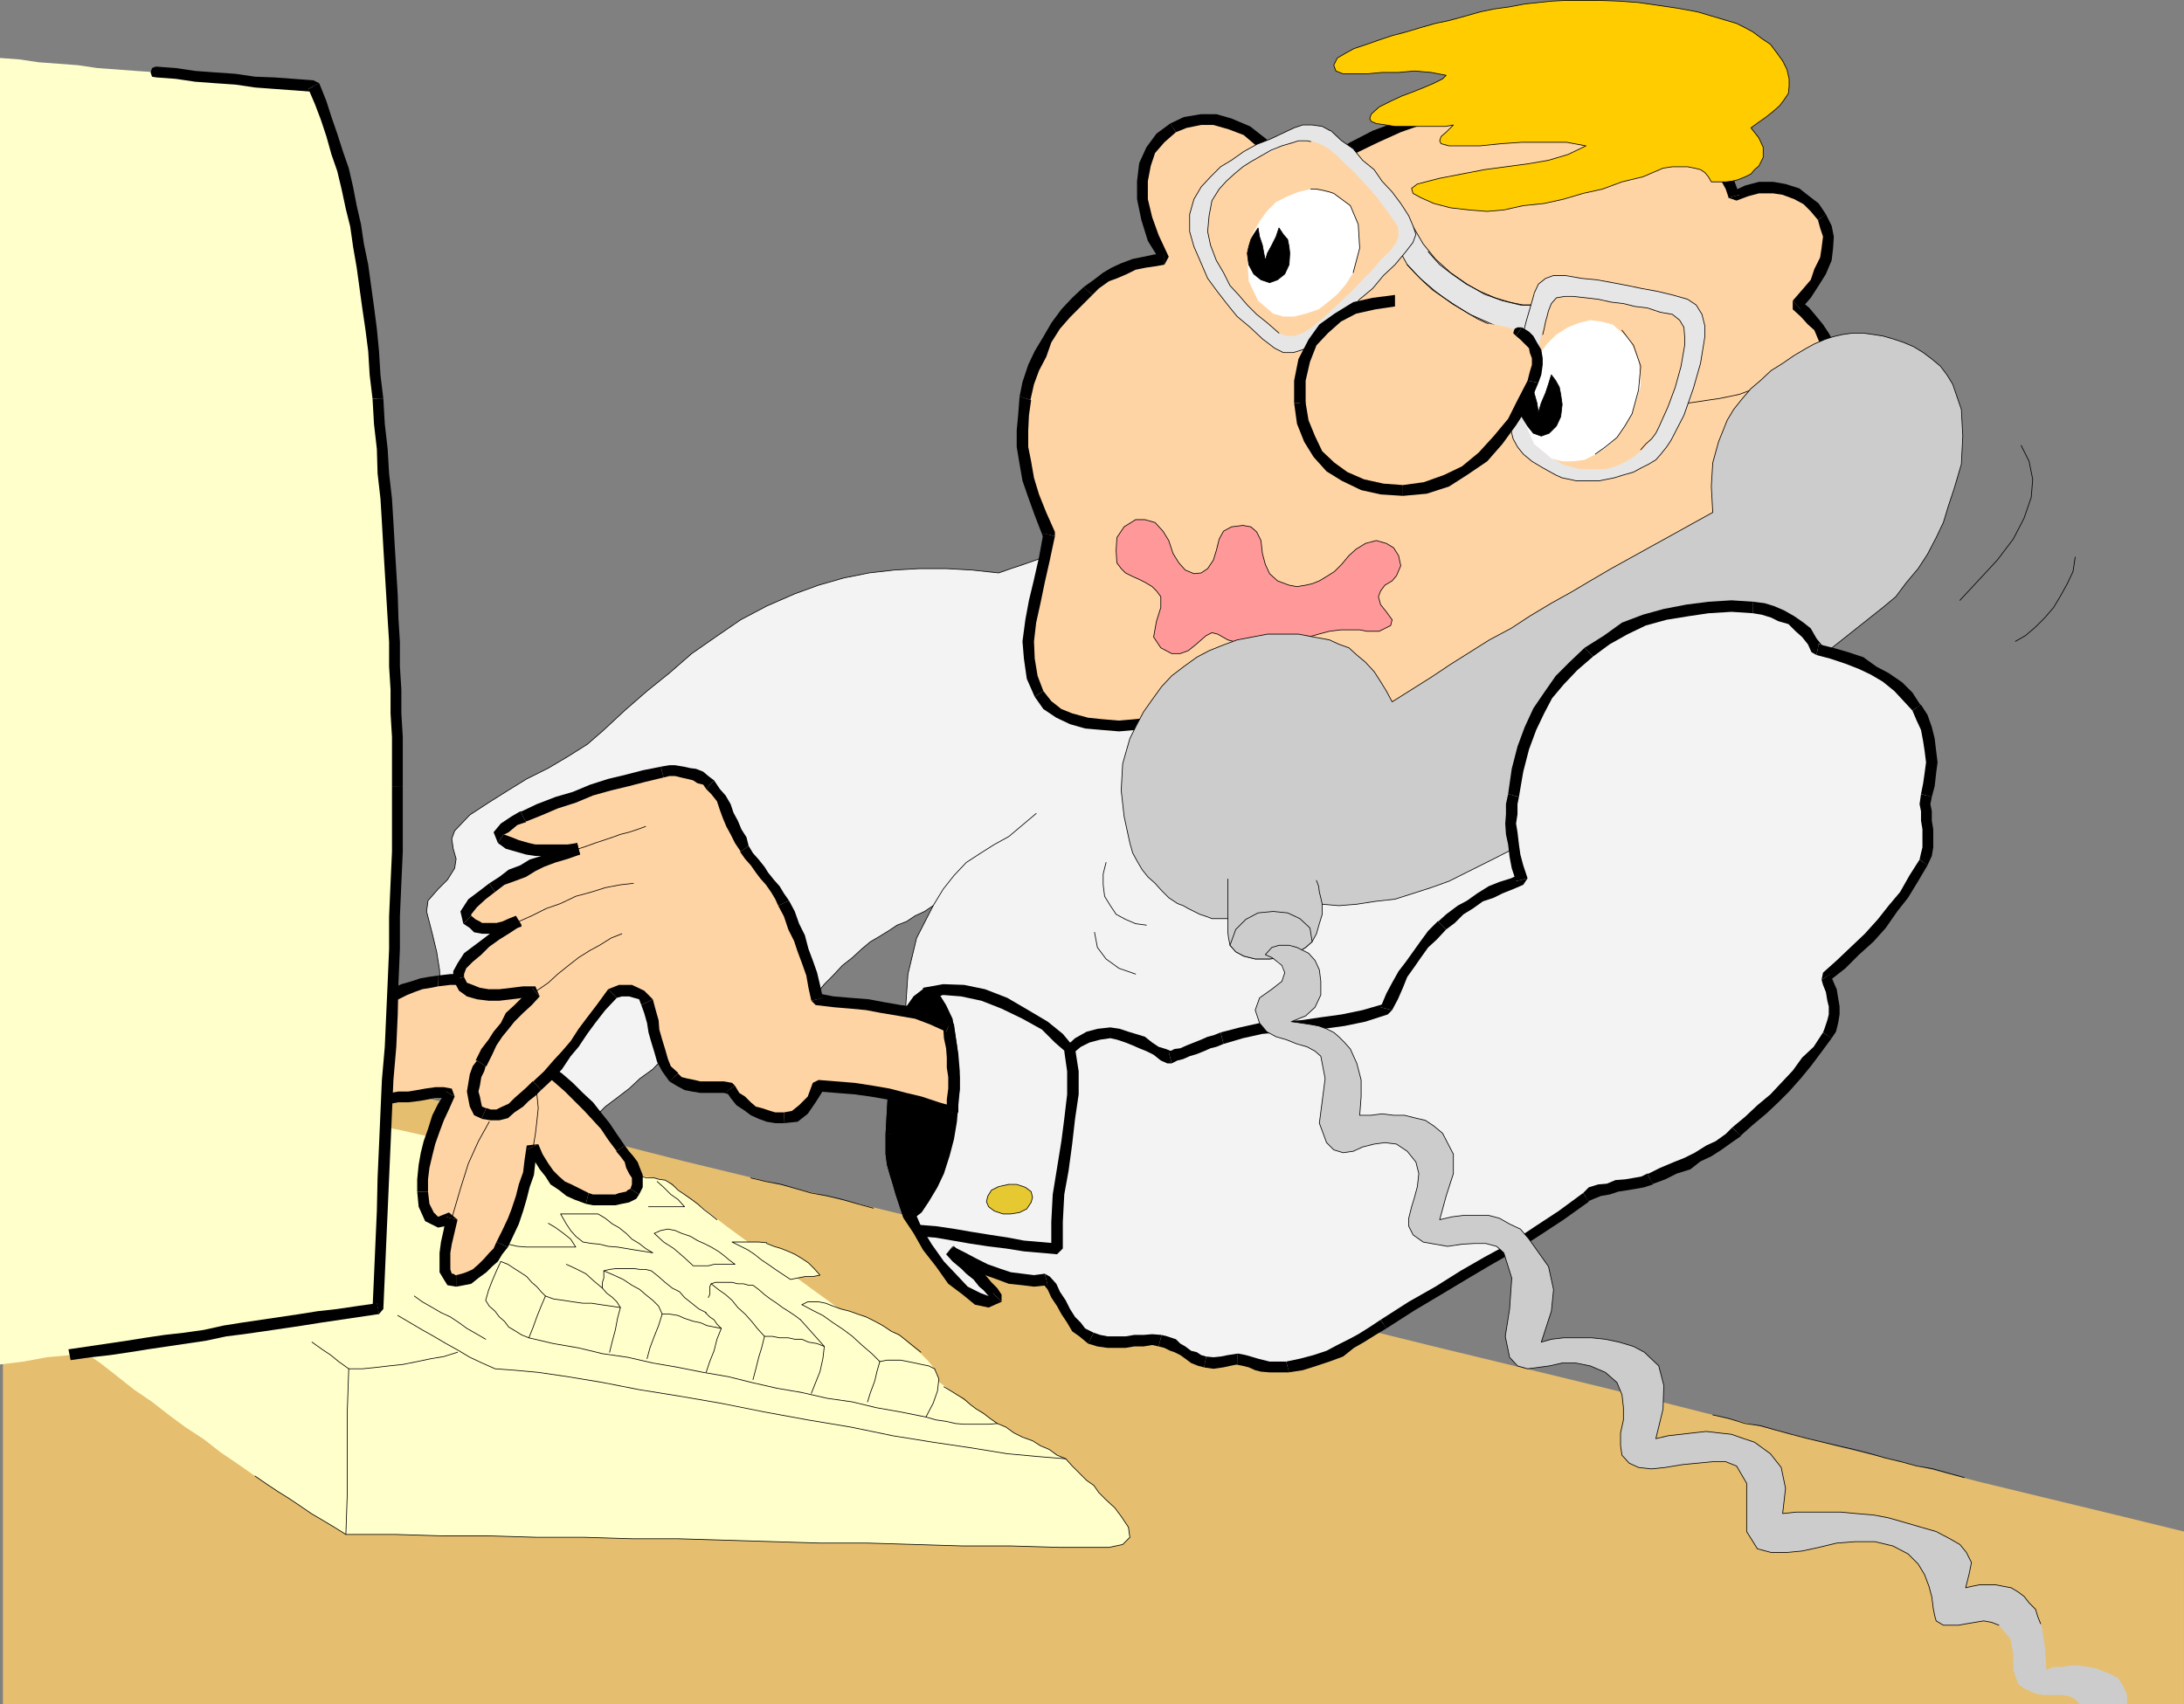 <?xml version="1.0" encoding="UTF-8" standalone="no"?>
<svg
   version="1.0"
   width="129.595mm"
   height="101.159mm"
   id="svg195"
   sodipodi:docname="Computer Stress.wmf"
   xmlns:inkscape="http://www.inkscape.org/namespaces/inkscape"
   xmlns:sodipodi="http://sodipodi.sourceforge.net/DTD/sodipodi-0.dtd"
   xmlns="http://www.w3.org/2000/svg"
   xmlns:svg="http://www.w3.org/2000/svg">
  <rect width="100%" height="100%" fill="#808080" stroke="none"/>
  <sodipodi:namedview
     id="namedview195"
     pagecolor="#ffffff"
     bordercolor="#000000"
     borderopacity="0.25"
     inkscape:showpageshadow="2"
     inkscape:pageopacity="0.0"
     inkscape:pagecheckerboard="0"
     inkscape:deskcolor="#d1d1d1"
     inkscape:document-units="mm" />
  <defs
     id="defs1">
    <pattern
       id="WMFhbasepattern"
       patternUnits="userSpaceOnUse"
       width="6"
       height="6"
       x="0"
       y="0" />
  </defs>
  <path
     style="fill:#f3f3f3;fill-opacity:1;fill-rule:evenodd;stroke:none"
     d="m 98.737,222.551 -0.162,-5.008 -0.646,-4.039 -0.97,-4.039 -1.293,-5.008 0.323,-2.423 2.262,-2.585 2.101,-2.1 1.616,-2.585 0.323,-2.1 -0.646,-2.262 -0.323,-2.262 0.646,-1.777 3.394,-3.554 4.202,-2.747 4.363,-2.747 4.202,-2.585 4.848,-2.423 4.363,-2.585 4.363,-2.747 3.717,-3.231 4.686,-4.362 5.01,-4.362 5.01,-4.039 5.01,-4.362 5.333,-3.716 5.656,-3.877 5.818,-3.07 6.302,-2.747 5.333,-1.939 5.656,-1.616 5.656,-1.131 5.656,-0.646 5.656,-0.323 h 5.979 l 5.818,0.323 5.979,0.646 2.747,-0.969 2.909,-0.969 2.747,-0.969 2.909,-0.969 2.747,-0.485 2.747,-0.969 2.909,-0.969 2.747,-0.969 8.242,1.292 7.757,1.292 8.08,1.131 8.242,1.292 8.08,1.292 7.757,1.131 8.242,1.292 8.08,1.292 8.242,1.292 8.08,1.292 7.757,1.131 8.08,1.292 8.242,1.292 8.08,1.292 7.918,1.131 8.08,1.292 -4.686,10.017 -4.686,10.017 -5.01,10.017 -4.686,10.017 -4.686,10.017 -4.686,10.017 -4.686,9.855 -5.01,10.017 -4.686,10.178 -4.686,9.855 -4.686,10.017 -5.01,10.017 -4.686,10.017 -4.848,10.017 -5.01,10.017 -4.525,10.017 -5.979,-1.292 -5.656,-1.454 -5.979,-1.292 -5.979,-1.616 -5.818,-1.292 -5.656,-1.454 -5.979,-1.292 -5.979,-1.616 -5.979,-1.131 -5.656,-1.616 -5.818,-1.292 -5.979,-1.454 -5.656,-1.292 -5.979,-1.292 -5.494,-1.616 -5.979,-1.292 v -9.532 l -0.646,-10.663 -0.97,-10.34 -0.646,-10.663 -0.323,-10.017 0.646,-9.371 1.939,-8.078 3.717,-7.27 -1.939,1.292 -2.101,0.969 -1.939,1.292 -2.101,0.808 -1.939,1.292 -2.101,1.292 -1.939,1.131 -1.939,1.616 -2.101,1.939 -2.262,1.777 -2.101,2.262 -1.939,1.939 -1.939,2.423 -1.778,2.262 -1.939,2.1 -1.939,2.262 -3.07,0.646 -3.394,0.485 -3.07,0.485 -3.232,0.485 -3.394,0.646 -3.232,0.646 -3.394,0.646 -3.07,0.646 -2.586,2.747 -2.424,2.585 -2.909,2.1 -2.424,2.262 -2.747,2.1 -2.586,1.939 -2.262,2.262 -2.101,1.777 -4.04,-3.716 -4.202,-3.716 -3.878,-3.877 -4.202,-3.716 -4.04,-3.393 -4.04,-3.716 -4.04,-3.877 -4.04,-3.716 v 0 z"
     id="path1" />
  <path
     style="fill:none;stroke:#000000;stroke-width:0.162px;stroke-linecap:round;stroke-linejoin:round;stroke-miterlimit:4;stroke-dasharray:none;stroke-opacity:1"
     d="m 98.737,222.551 -0.162,-5.008 -0.646,-4.039 -0.97,-4.039 -1.293,-5.008 0.323,-2.423 2.262,-2.585 2.101,-2.1 1.616,-2.585 0.323,-2.1 -0.646,-2.262 -0.323,-2.262 0.646,-1.777 3.394,-3.554 4.202,-2.747 4.363,-2.747 4.202,-2.585 4.848,-2.423 4.363,-2.585 4.363,-2.747 3.717,-3.231 4.686,-4.362 5.01,-4.362 5.01,-4.039 5.01,-4.362 5.333,-3.716 5.656,-3.877 5.818,-3.07 6.302,-2.747 5.333,-1.939 5.656,-1.616 5.656,-1.131 5.656,-0.646 5.656,-0.323 h 5.979 l 5.818,0.323 5.979,0.646 2.747,-0.969 2.909,-0.969 2.747,-0.969 2.909,-0.969 2.747,-0.485 2.747,-0.969 2.909,-0.969 2.747,-0.969 8.242,1.292 7.757,1.292 8.08,1.131 8.242,1.292 8.08,1.292 7.757,1.131 8.242,1.292 8.08,1.292 8.242,1.292 8.08,1.292 7.757,1.131 8.08,1.292 8.242,1.292 8.08,1.292 7.918,1.131 8.08,1.292 -4.686,10.017 -4.686,10.017 -5.01,10.017 -4.686,10.017 -4.686,10.017 -4.686,10.017 -4.686,9.855 -5.01,10.017 -4.686,10.178 -4.686,9.855 -4.686,10.017 -5.01,10.017 -4.686,10.017 -4.848,10.017 -5.01,10.017 -4.525,10.017 -5.979,-1.292 -5.656,-1.454 -5.979,-1.292 -5.979,-1.616 -5.818,-1.292 -5.656,-1.454 -5.979,-1.292 -5.979,-1.616 -5.979,-1.131 -5.656,-1.616 -5.818,-1.292 -5.979,-1.454 -5.656,-1.292 -5.979,-1.292 -5.494,-1.616 -5.979,-1.292 v -9.532 l -0.646,-10.663 -0.97,-10.34 -0.646,-10.663 -0.323,-10.017 0.646,-9.371 1.939,-8.078 3.717,-7.27 -1.939,1.292 -2.101,0.969 -1.939,1.292 -2.101,0.808 -1.939,1.292 -2.101,1.292 -1.939,1.131 -1.939,1.616 -2.101,1.939 -2.262,1.777 -2.101,2.262 -1.939,1.939 -1.939,2.423 -1.778,2.262 -1.939,2.1 -1.939,2.262 -3.07,0.646 -3.394,0.485 -3.07,0.485 -3.232,0.485 -3.394,0.646 -3.232,0.646 -3.394,0.646 -3.07,0.646 -2.586,2.747 -2.424,2.585 -2.909,2.1 -2.424,2.262 -2.747,2.1 -2.586,1.939 -2.262,2.262 -2.101,1.777 -4.04,-3.716 -4.202,-3.716 -3.878,-3.877 -4.202,-3.716 -4.04,-3.393 -4.04,-3.716 -4.04,-3.877 -4.04,-3.716 v 0"
     id="path2" />
  <path
     style="fill:#e6be6f;fill-opacity:1;fill-rule:evenodd;stroke:none"
     d="m 489.809,343.56 -15.19,-3.716 -15.352,-3.716 -15.352,-3.716 -15.029,-3.877 -15.352,-3.716 -15.352,-4.039 -15.352,-3.716 -15.352,-3.877 -15.19,-3.716 -15.352,-3.716 -15.352,-3.716 -15.029,-3.716 -15.352,-3.877 -15.352,-3.716 -15.352,-3.716 -15.19,-4.039 -15.352,-3.877 -15.352,-3.716 -15.352,-3.716 -15.352,-3.716 -15.029,-3.716 -15.352,-3.716 -15.19,-3.877 -15.352,-3.716 -15.352,-3.716 -15.352,-3.716 -15.352,-4.201 -15.352,-3.716 -15.029,-3.716 -15.352,-3.716 -15.352,-3.877 -15.19,-3.716 v 40.067 39.744 40.067 39.906 H 15.837 31.189 46.541 61.57 h 15.352 15.352 15.352 15.352 15.352 15.19 15.352 15.029 15.352 15.352 15.352 15.352 15.19 15.352 15.352 15.352 15.029 15.352 15.352 15.19 15.352 15.352 15.352 15.352 15.029 15.352 15.352 15.19 v -9.694 -9.694 -9.694 z"
     id="path3" />
  <path
     style="fill:none;stroke:#000000;stroke-width:0.162px;stroke-linecap:round;stroke-linejoin:round;stroke-miterlimit:4;stroke-dasharray:none;stroke-opacity:1"
     d="m 440.521,331.443 -3.555,-0.969 -3.394,-0.969 -3.717,-0.646 -3.555,-0.969 -3.394,-0.808 -3.394,-0.969 -3.717,-0.969 -3.555,-0.808 -3.394,-0.808 -3.394,-0.808 -3.717,-0.969 -3.555,-0.969 -3.394,-0.969 -3.394,-0.485 -3.717,-1.131 -3.555,-0.808"
     id="path4" />
  <path
     style="fill:none;stroke:#000000;stroke-width:0.162px;stroke-linecap:round;stroke-linejoin:round;stroke-miterlimit:4;stroke-dasharray:none;stroke-opacity:1"
     d="m 195.859,271.019 -3.555,-0.969 -3.394,-0.969 -3.394,-0.808 -3.555,-0.646 -3.394,-0.969 -3.394,-0.969 -3.394,-0.646 -3.394,-0.808"
     id="path5" />
  <path
     style="fill:#ffffcc;fill-opacity:1;fill-rule:evenodd;stroke:none"
     d="M 77.568,344.207 H 88.557 l 10.666,0.323 h 10.504 l 10.666,0.323 h 10.666 l 10.666,0.323 h 10.342 l 10.666,0.323 10.504,0.323 10.666,0.323 h 10.666 l 10.666,0.323 10.666,0.323 h 10.827 l 10.989,0.323 h 10.989 l 3.07,-0.646 1.616,-1.616 -0.323,-2.262 -1.616,-2.423 -1.454,-1.939 -1.939,-1.777 -1.616,-1.616 -1.131,-1.616 -1.616,-1.131 -1.616,-1.616 -1.616,-1.616 -1.454,-1.616 -1.939,-0.808 -1.778,-1.292 -1.939,-0.808 -1.778,-1.131 -2.262,-0.808 -1.939,-0.969 -1.778,-1.292 -1.939,-0.808 -4.686,-3.231 -4.686,-3.393 -4.686,-3.393 -4.686,-3.231 -4.686,-3.393 -4.686,-3.393 -4.686,-3.554 -4.363,-3.393 -4.686,-3.393 -4.848,-3.554 -4.686,-3.393 -4.525,-3.393 -4.848,-3.554 -4.363,-3.393 -4.686,-3.393 -4.686,-3.554 -8.403,-1.454 -8.403,-1.616 -8.565,-1.454 -8.403,-1.616 -8.403,-1.616 -8.403,-1.454 -8.565,-1.939 -8.08,-1.616 -8.403,-1.454 -8.565,-1.616 -8.403,-1.616 -8.403,-1.454 -8.403,-1.616 -8.242,-1.939 -8.403,-1.454 -8.403,-1.616 v 15.187 15.187 15.025 15.187 l 3.717,3.231 4.04,2.747 3.717,2.908 3.878,3.07 4.04,2.747 3.717,2.908 3.717,2.747 4.202,2.747 3.717,2.908 4.04,2.747 3.717,2.585 4.04,2.747 4.04,2.585 4.04,2.747 4.202,2.585 4.04,2.423 z"
     id="path6" />
  <path
     style="fill:none;stroke:#000000;stroke-width:0.162px;stroke-linecap:round;stroke-linejoin:round;stroke-miterlimit:4;stroke-dasharray:none;stroke-opacity:1"
     d="m 160.792,273.604 -1.616,-1.292 -1.293,-0.969 -1.454,-1.292 -1.293,-0.969 -1.616,-1.131 -1.454,-0.969 -1.293,-1.292 -1.616,-0.969 -1.293,-0.162 -1.131,-0.323 h -1.616 l -1.293,-0.323 -1.131,-0.323 -1.616,-0.323 h -1.293 l -1.293,-0.323"
     id="path7" />
  <path
     style="fill:none;stroke:#000000;stroke-width:0.162px;stroke-linecap:round;stroke-linejoin:round;stroke-miterlimit:4;stroke-dasharray:none;stroke-opacity:1"
     d="m 57.206,331.12 2.586,1.777 2.424,1.616 2.586,1.616 2.424,1.616 2.586,1.777 2.747,1.616 2.424,1.454 2.586,1.616 H 88.557 l 10.666,0.323 h 10.504 l 10.666,0.323 h 10.666 l 10.666,0.323 h 10.342 l 10.666,0.323 10.504,0.323 10.666,0.323 h 10.666 l 10.666,0.323 10.666,0.323 h 10.827 l 10.989,0.323 h 10.989 l 3.07,-0.646 1.616,-1.616 -0.323,-2.262 -1.616,-2.423 -1.454,-1.939 -1.939,-1.777 -1.616,-1.616 -1.131,-1.616 -1.616,-1.131 -1.616,-1.616 -1.616,-1.616 -1.454,-1.616 -1.939,-0.808 -1.778,-1.292 -1.939,-0.808 -1.778,-1.131 -2.262,-0.808 -1.939,-0.969 -1.778,-1.292 -1.939,-0.808 -1.616,-1.131 -1.454,-1.131 -1.616,-0.969 -1.293,-0.969 -1.454,-1.292 -1.616,-0.969 -1.293,-0.808 -1.616,-0.969"
     id="path8" />
  <path
     style="fill:none;stroke:#000000;stroke-width:0.162px;stroke-linecap:round;stroke-linejoin:round;stroke-miterlimit:4;stroke-dasharray:none;stroke-opacity:1"
     d="m 78.214,307.047 -0.323,9.371 v 9.047 9.371 l -0.323,9.371"
     id="path9" />
  <path
     style="fill:none;stroke:#000000;stroke-width:0.162px;stroke-linecap:round;stroke-linejoin:round;stroke-miterlimit:4;stroke-dasharray:none;stroke-opacity:1"
     d="m 239.006,327.243 -5.979,-0.485 -7.11,-0.646 -7.918,-1.292 -8.726,-1.292 -9.05,-1.454 -9.373,-1.939 -9.696,-1.616 -9.696,-1.777 -9.696,-1.939 -9.373,-1.616 -9.05,-1.454 -8.242,-1.616 -7.757,-1.292 -6.626,-0.969 -5.333,-0.485 -4.363,-0.323 -2.909,-1.292 -2.747,-1.292 -2.424,-1.454 -2.909,-1.616 -2.747,-1.616 -2.586,-1.454 -2.747,-1.616 -2.747,-1.616"
     id="path10" />
  <path
     style="fill:none;stroke:#000000;stroke-width:0.162px;stroke-linecap:round;stroke-linejoin:round;stroke-miterlimit:4;stroke-dasharray:none;stroke-opacity:1"
     d="m 69.973,301.07 2.262,1.616 1.939,1.292 1.778,1.454 2.262,1.616 h 3.07 l 3.232,-0.323 2.747,-0.323 3.07,-0.323 3.232,-0.646 3.07,-0.646 2.909,-0.485 3.07,-0.969"
     id="path11" />
  <path
     style="fill:none;stroke:#000000;stroke-width:0.162px;stroke-linecap:round;stroke-linejoin:round;stroke-miterlimit:4;stroke-dasharray:none;stroke-opacity:1"
     d="m 92.92,290.73 1.778,1.292 2.262,1.292 1.939,1.131 2.101,0.969 1.939,1.292 1.778,1.292 2.262,1.292 1.939,1.131"
     id="path12" />
  <path
     style="fill:#ffffcc;fill-opacity:1;fill-rule:evenodd;stroke:none"
     d="m 171.942,278.774 -1.778,-0.162 h -1.778 -2.262 -1.939 l 1.939,0.969 1.616,0.808 1.454,0.969 1.616,1.292 1.454,0.969 1.616,1.131 1.939,1.292 1.454,0.969 1.616,-0.323 1.616,-0.323 h 1.778 l 1.616,-0.323 -1.293,-1.454 -1.293,-1.292 -1.454,-0.969 -1.616,-0.969 -1.454,-0.646 -1.616,-0.646 -1.616,-0.485 -1.616,-0.646 v 0 z"
     id="path13" />
  <path
     style="fill:none;stroke:#000000;stroke-width:0.162px;stroke-linecap:round;stroke-linejoin:round;stroke-miterlimit:4;stroke-dasharray:none;stroke-opacity:1"
     d="m 171.942,278.774 -1.778,-0.162 h -1.778 -2.262 -1.939 l 1.939,0.969 1.616,0.808 1.454,0.969 1.616,1.292 1.454,0.969 1.616,1.131 1.939,1.292 1.454,0.969 1.616,-0.323 1.616,-0.323 h 1.778 l 1.616,-0.323 -1.293,-1.454 -1.293,-1.292 -1.454,-0.969 -1.616,-0.969 -1.454,-0.646 -1.616,-0.646 -1.616,-0.485 -1.616,-0.646 v 0"
     id="path14" />
  <path
     style="fill:#ffffcc;fill-opacity:1;fill-rule:evenodd;stroke:none"
     d="m 179.861,292.668 1.293,-0.646 h 1.131 1.293 l 1.616,0.323 1.616,0.646 1.778,0.646 1.939,0.485 1.778,0.646 2.586,0.969 2.424,1.292 2.586,1.616 2.101,1.131 2.262,1.939 1.939,1.616 1.778,1.777 1.616,1.939 0.97,2.262 -0.323,2.747 -0.97,2.747 -1.616,3.07 -5.656,-1.131 -5.494,-0.969 -5.333,-1.292 -5.656,-0.808 -5.656,-1.292 -5.656,-0.969 -5.656,-1.292 -5.171,-1.292 -5.656,-0.969 -5.656,-1.131 -5.656,-0.969 -5.656,-1.292 -5.656,-0.808 -5.333,-1.292 -5.656,-0.969 -5.494,-1.292 -1.616,-0.646 -1.293,-0.808 -1.616,-0.969 -0.97,-1.292 -1.131,-0.969 -0.97,-1.292 -1.293,-1.131 -0.808,-1.292 0.646,-2.262 0.808,-2.1 0.97,-2.262 0.97,-2.1 h 1.778 1.616 1.939 1.939 1.778 l 1.778,0.323 h 1.939 l 1.939,0.323 2.101,0.969 2.262,1.131 1.778,1.616 1.939,1.616 v -1.292 l 0.323,-0.969 v -0.969 -0.646 l 1.293,-0.323 1.293,-0.162 h 1.131 1.616 1.616 l 1.131,0.162 h 1.293 l 1.293,0.323 1.616,1.292 1.454,1.292 1.616,1.292 1.616,0.808 1.131,1.292 1.616,1.292 1.616,1.292 1.616,0.808 0.162,-1.454 0.323,-1.939 0.323,-1.616 0.323,-1.454 0.97,-0.323 h 1.293 0.97 1.454 l 1.293,0.323 h 1.293 l 1.131,0.323 h 0.97 l 1.293,0.969 1.293,1.131 1.293,0.969 1.454,0.969 1.293,0.969 1.293,0.808 1.454,0.969 1.293,0.969 v -0.646 l 0.323,-0.969 v -0.808 -0.969 z"
     id="path15" />
  <path
     style="fill:none;stroke:#000000;stroke-width:0.162px;stroke-linecap:round;stroke-linejoin:round;stroke-miterlimit:4;stroke-dasharray:none;stroke-opacity:1"
     d="m 127.017,283.621 2.101,0.969 2.262,1.131 1.778,1.616 1.939,1.616 v -1.292 l 0.323,-0.969 v -0.969 -0.646 l 1.293,-0.323 1.293,-0.162 h 1.131 1.616 1.616 l 1.131,0.162 h 1.293 l 1.293,0.323 1.616,1.292 1.454,1.292 1.616,1.292 1.616,0.808 1.131,1.292 1.616,1.292 1.616,1.292 1.616,0.808"
     id="path16" />
  <path
     style="fill:none;stroke:#000000;stroke-width:0.162px;stroke-linecap:round;stroke-linejoin:round;stroke-miterlimit:4;stroke-dasharray:none;stroke-opacity:1"
     d="m 209.595,307.047 0.97,2.262 -0.323,2.747 -0.97,2.747 -1.616,3.07 -5.656,-1.131 -5.494,-0.969 -5.333,-1.292 -5.656,-0.808 -5.656,-1.292 -5.656,-0.969 -5.656,-1.292 -5.171,-1.292 -5.656,-0.969 -5.656,-1.131 -5.656,-0.969 -5.656,-1.292 -5.656,-0.808 -5.333,-1.292 -5.656,-0.969 -5.494,-1.292 -1.616,-0.646 -1.293,-0.808 -1.616,-0.969 -0.97,-1.292 -1.131,-0.969 -0.97,-1.292 -1.293,-1.131 -0.808,-1.292 0.646,-2.262 0.808,-2.1 0.97,-2.262 0.97,-2.1"
     id="path17" />
  <path
     style="fill:none;stroke:#000000;stroke-width:0.162px;stroke-linecap:round;stroke-linejoin:round;stroke-miterlimit:4;stroke-dasharray:none;stroke-opacity:1"
     d="m 179.861,292.668 1.293,-0.646 h 1.131 1.293 l 1.616,0.323 1.616,0.646 1.778,0.646 1.939,0.485 1.778,0.646 1.939,0.646 1.939,0.969 1.778,0.969 1.939,1.292 1.778,0.808 1.616,1.292 1.616,1.292 1.616,1.292"
     id="path18" />
  <path
     style="fill:none;stroke:#000000;stroke-width:0.162px;stroke-linecap:round;stroke-linejoin:round;stroke-miterlimit:4;stroke-dasharray:none;stroke-opacity:1"
     d="m 158.853,291.053 0.323,-0.646 v -0.969 -0.808 l 0.323,-0.646 0.97,-0.323 h 1.293 0.97 1.454 l 1.293,0.323 h 1.293 l 1.131,0.323 h 0.97 l 1.293,0.969 1.293,1.131 1.293,0.969 1.454,0.969 1.293,0.969 1.293,0.808 1.454,0.969 1.293,0.969"
     id="path19" />
  <path
     style="fill:none;stroke:#000000;stroke-width:0.162px;stroke-linecap:round;stroke-linejoin:round;stroke-miterlimit:4;stroke-dasharray:none;stroke-opacity:1"
     d="m 179.861,292.668 2.424,1.292 2.262,1.131 2.262,1.616 2.424,1.616 1.939,1.454 2.101,1.939 2.262,1.939 1.778,1.777 1.616,-0.323 h 1.616 1.454 l 1.616,0.323 1.616,0.323 1.454,0.323 1.616,0.323 1.293,0.646"
     id="path20" />
  <path
     style="fill:none;stroke:#000000;stroke-width:0.162px;stroke-linecap:round;stroke-linejoin:round;stroke-miterlimit:4;stroke-dasharray:none;stroke-opacity:1"
     d="m 194.566,314.479 0.646,-2.1 0.97,-2.585 0.485,-2.1 0.646,-2.262"
     id="path21" />
  <path
     style="fill:none;stroke:#000000;stroke-width:0.162px;stroke-linecap:round;stroke-linejoin:round;stroke-miterlimit:4;stroke-dasharray:none;stroke-opacity:1"
     d="m 179.537,296.061 5.333,5.978 -1.616,-0.646 -1.939,-0.323 -1.454,-0.646 h -1.616 l -1.454,-0.323 h -1.939 l -1.616,-0.323 h -1.778 l -1.616,-1.777 -1.293,-1.616 -1.454,-1.616 -1.616,-1.454 -1.293,-1.616 -1.454,-1.292 -1.616,-1.131 -1.616,-1.292"
     id="path22" />
  <path
     style="fill:none;stroke:#000000;stroke-width:0.162px;stroke-linecap:round;stroke-linejoin:round;stroke-miterlimit:4;stroke-dasharray:none;stroke-opacity:1"
     d="m 168.872,309.471 0.646,-2.423 0.646,-2.585 0.646,-2.1 0.646,-2.585"
     id="path23" />
  <path
     style="fill:none;stroke:#000000;stroke-width:0.162px;stroke-linecap:round;stroke-linejoin:round;stroke-miterlimit:4;stroke-dasharray:none;stroke-opacity:1"
     d="m 181.961,312.541 0.97,-2.423 0.97,-2.423 0.646,-2.908 0.323,-2.747"
     id="path24" />
  <path
     style="fill:none;stroke:#000000;stroke-width:0.162px;stroke-linecap:round;stroke-linejoin:round;stroke-miterlimit:4;stroke-dasharray:none;stroke-opacity:1"
     d="m 158.206,294.446 0.97,0.969 0.97,0.646 0.646,0.969 0.97,0.969 -0.97,2.423 -0.646,2.585 -0.97,2.423 -0.808,2.423"
     id="path25" />
  <path
     style="fill:none;stroke:#000000;stroke-width:0.162px;stroke-linecap:round;stroke-linejoin:round;stroke-miterlimit:4;stroke-dasharray:none;stroke-opacity:1"
     d="m 161.761,298 -1.616,-0.323 -1.616,-0.323 -1.454,-0.646 -1.616,-0.323 -1.939,-0.646 -1.454,-0.646 -1.939,-0.323 h -1.616 l -0.808,-1.777 -1.293,-1.292 -1.616,-1.292 -1.293,-1.131 -1.778,-0.969 -1.939,-1.292 -2.101,-0.969 -2.262,-0.969"
     id="path26" />
  <path
     style="fill:none;stroke:#000000;stroke-width:0.162px;stroke-linecap:round;stroke-linejoin:round;stroke-miterlimit:4;stroke-dasharray:none;stroke-opacity:1"
     d="m 148.51,294.769 -0.808,2.585 -0.97,2.423 -0.97,2.585 -0.646,2.423"
     id="path27" />
  <path
     style="fill:none;stroke:#000000;stroke-width:0.162px;stroke-linecap:round;stroke-linejoin:round;stroke-miterlimit:4;stroke-dasharray:none;stroke-opacity:1"
     d="m 135.097,288.953 0.97,1.131 1.293,0.969 0.97,0.969 0.808,1.292 -0.646,2.423 -0.485,2.585 -0.646,2.423 -0.646,2.585"
     id="path28" />
  <path
     style="fill:none;stroke:#000000;stroke-width:0.162px;stroke-linecap:round;stroke-linejoin:round;stroke-miterlimit:4;stroke-dasharray:none;stroke-opacity:1"
     d="m 139.137,293.315 -2.101,-0.323 -2.262,-0.323 -2.101,-0.323 h -1.939 l -2.262,-0.323 -2.101,-0.323 -2.262,-0.323 -1.778,-0.646 -0.97,-0.969 -0.97,-1.131 -1.131,-0.969 -1.131,-1.292 -1.454,-0.969 -1.293,-0.808 -1.454,-0.969 -1.616,-0.646"
     id="path29" />
  <path
     style="fill:none;stroke:#000000;stroke-width:0.162px;stroke-linecap:round;stroke-linejoin:round;stroke-miterlimit:4;stroke-dasharray:none;stroke-opacity:1"
     d="m 122.331,290.73 -0.97,2.262 -0.97,2.423 -0.808,2.262 -0.97,2.423"
     id="path30" />
  <path
     style="fill:#ffffcc;fill-opacity:1;fill-rule:evenodd;stroke:none"
     d="m 146.733,276.674 1.454,-0.646 1.616,-0.323 1.616,0.323 1.454,0.646 1.939,0.646 1.616,0.969 1.454,0.646 1.616,0.808 1.616,0.969 1.293,0.969 1.131,0.969 1.293,0.969 h -1.293 -0.808 -1.293 -1.293 l -1.293,0.323 h -0.97 -1.131 -1.293 l -2.101,-1.939 -2.262,-1.939 -2.262,-1.454 -2.101,-1.939 z"
     id="path31" />
  <path
     style="fill:none;stroke:#000000;stroke-width:0.162px;stroke-linecap:round;stroke-linejoin:round;stroke-miterlimit:4;stroke-dasharray:none;stroke-opacity:1"
     d="m 146.733,276.674 1.454,-0.646 1.616,-0.323 1.616,0.323 1.454,0.646 1.939,0.646 1.616,0.969 1.454,0.646 1.616,0.808 1.616,0.969 1.293,0.969 1.131,0.969 1.293,0.969 h -1.293 -0.808 -1.293 -1.293 l -1.293,0.323 h -0.97 -1.131 -1.293 l -2.101,-1.939 -2.262,-1.939 -2.262,-1.454 -2.101,-1.939 v 0"
     id="path32" />
  <path
     style="fill:#ffffcc;fill-opacity:1;fill-rule:evenodd;stroke:none"
     d="m 134.128,272.312 h -2.101 -1.939 -2.101 -2.262 l 1.293,2.262 0.97,1.454 1.131,1.292 1.616,1.292 1.939,0.323 1.778,0.162 1.939,0.485 2.101,0.162 1.939,0.323 1.939,0.323 2.101,0.323 1.939,0.323 -1.616,-0.969 -1.454,-1.131 -1.616,-0.969 -1.293,-1.292 -1.616,-1.292 -1.454,-0.808 -1.616,-1.292 z"
     id="path33" />
  <path
     style="fill:none;stroke:#000000;stroke-width:0.162px;stroke-linecap:round;stroke-linejoin:round;stroke-miterlimit:4;stroke-dasharray:none;stroke-opacity:1"
     d="m 134.128,272.312 h -2.101 -1.939 -2.101 -2.262 l 1.293,2.262 0.97,1.454 1.131,1.292 1.616,1.292 1.939,0.323 1.778,0.162 1.939,0.485 2.101,0.162 1.939,0.323 1.939,0.323 2.101,0.323 1.939,0.323 -1.616,-0.969 -1.454,-1.131 -1.616,-0.969 -1.293,-1.292 -1.616,-1.292 -1.454,-0.808 -1.616,-1.292 -1.616,-0.969 v 0"
     id="path34" />
  <path
     style="fill:none;stroke:#000000;stroke-width:0.162px;stroke-linecap:round;stroke-linejoin:round;stroke-miterlimit:4;stroke-dasharray:none;stroke-opacity:1"
     d="m 122.977,274.412 1.616,0.969 1.778,1.292 1.616,1.292 1.131,1.777 h -1.778 -2.262 -2.101 -2.586 -2.262 l -2.101,-0.162 -2.101,-0.485 -2.262,-0.162"
     id="path35" />
  <path
     style="fill:none;stroke:#000000;stroke-width:0.162px;stroke-linecap:round;stroke-linejoin:round;stroke-miterlimit:4;stroke-dasharray:none;stroke-opacity:1"
     d="m 147.379,265.041 1.454,1.292 1.616,1.616 1.616,1.131 1.454,1.616 h -1.778 -2.262 -2.101 -1.939"
     id="path36" />
  <path
     style="fill:none;stroke:#000000;stroke-width:0.162px;stroke-linecap:round;stroke-linejoin:round;stroke-miterlimit:4;stroke-dasharray:none;stroke-opacity:1"
     d="m 207.656,317.872 2.262,0.646 2.262,0.323 2.101,0.485 1.939,0.162 h 2.101 1.778 1.616 l 1.939,-0.162"
     id="path37" />
  <path
     style="fill:none;stroke:#000000;stroke-width:0.162px;stroke-linecap:round;stroke-linejoin:round;stroke-miterlimit:4;stroke-dasharray:none;stroke-opacity:1"
     d="m 232.381,182.484 -3.07,2.585 -3.07,2.585 -3.232,1.777 -3.07,1.939 -3.232,2.1 -2.747,2.908 -2.424,3.07 -2.262,3.716"
     id="path38" />
  <path
     style="fill:#ffd4a4;fill-opacity:1;fill-rule:evenodd;stroke:none"
     d="m 98.253,219.966 -1.939,0.485 -1.939,0.323 -1.778,0.485 -1.939,0.646 -1.778,0.969 -1.616,0.969 -1.293,0.969 -1.293,1.131 0.323,5.008 v 5.008 5.008 l 0.323,5.008 2.262,0.323 1.778,-0.323 h 2.262 l 2.262,-0.162 1.778,-0.323 1.939,-0.323 h 1.939 l 1.454,0.323 -2.747,5.332 -1.939,5.493 -1.293,5.332 -0.323,5.655 0.323,3.07 1.293,2.585 1.939,1.131 3.07,-0.808 -1.293,5.655 -0.323,4.362 0.646,3.07 1.939,0.969 1.616,-0.323 1.131,-0.323 1.616,-0.969 1.454,-1.131 1.454,-1.292 1.131,-1.292 0.97,-1.292 0.97,-1.616 2.424,-5.17 1.939,-5.332 1.616,-5.332 0.97,-5.978 1.131,2.1 1.293,2.262 1.131,1.616 1.454,1.454 1.454,1.454 1.454,0.808 1.939,0.969 2.262,0.969 1.293,0.162 h 1.454 1.939 1.616 l 1.131,-0.162 1.616,-0.323 0.97,-0.646 0.646,-0.646 0.646,-2.262 -0.646,-2.423 -1.293,-2.423 -1.939,-2.585 -1.778,-2.423 -1.616,-2.585 -1.939,-2.1 -1.778,-2.262 -2.262,-2.262 -2.262,-2.1 -2.424,-2.262 -2.586,-1.777 -0.485,-4.524 -0.323,-4.362 -0.646,-4.362 -0.646,-4.362 -2.747,-0.969 -2.586,-0.485 -2.747,-0.323 -2.747,-0.323 -2.909,-0.323 h -2.747 -2.909 l -2.747,0.323 v 0 z"
     id="path39" />
  <path
     style="fill:#000000;fill-opacity:1;fill-rule:evenodd;stroke:none"
     d="m 85.971,225.944 -0.323,0.969 1.293,-1.131 0.97,-0.969 1.454,-0.646 1.939,-0.969 1.616,-0.646 1.778,-0.646 1.939,-0.323 1.616,-0.323 v -2.423 l -2.262,0.323 -1.778,0.323 -1.939,0.646 -2.262,0.646 -1.778,0.808 -1.616,1.292 -1.616,0.969 -1.131,1.292 -0.323,0.808 z"
     id="path40" />
  <path
     style="fill:#000000;fill-opacity:1;fill-rule:evenodd;stroke:none"
     d="m 85.648,244.846 0.97,1.131 v -2.423 l -0.323,-2.585 v -2.423 -2.585 -2.423 -2.585 l -0.323,-2.423 v -2.585 h -2.424 v 2.585 l 0.323,2.423 v 2.585 2.423 2.585 2.423 l 0.323,2.585 v 2.423 l 0.808,1.292 0.646,-2.423 z"
     id="path41" />
  <path
     style="fill:#000000;fill-opacity:1;fill-rule:evenodd;stroke:none"
     d="m 101.969,245.977 -0.646,-1.777 -1.778,-0.323 h -1.939 l -2.262,0.323 -1.778,0.323 -1.939,0.323 h -2.262 l -1.778,0.323 -1.939,-0.323 -0.646,2.423 2.586,0.323 1.778,-0.323 h 2.262 l 2.586,-0.323 1.778,-0.323 1.616,-0.323 h 1.939 l 1.131,0.323 -0.646,-1.777 z"
     id="path42" />
  <path
     style="fill:#000000;fill-opacity:1;fill-rule:evenodd;stroke:none"
     d="m 95.99,267.303 v -2.747 l 0.323,-2.585 0.646,-2.747 0.646,-2.585 0.97,-2.747 0.97,-2.585 1.131,-2.423 1.293,-2.908 -1.939,-1.131 -1.778,2.747 -1.293,2.585 -0.97,3.07 -0.97,2.747 -0.646,2.585 -0.485,2.747 -0.323,3.231 v 2.747 z"
     id="path43" />
  <path
     style="fill:#000000;fill-opacity:1;fill-rule:evenodd;stroke:none"
     d="m 102.616,273.604 -1.939,-1.616 -2.424,0.969 -0.97,-0.969 -0.97,-1.939 -0.323,-2.747 h -2.424 l 0.323,3.393 1.454,3.231 2.909,1.454 3.717,-0.808 -1.939,-1.616 z"
     id="path44" />
  <path
     style="fill:#000000;fill-opacity:1;fill-rule:evenodd;stroke:none"
     d="m 102.131,286.044 -0.485,-0.323 h -0.323 l -0.323,-0.969 v -1.454 -2.262 l 0.323,-1.939 0.646,-2.747 0.646,-2.747 -2.586,-0.646 -0.485,2.747 -0.646,2.908 -0.323,2.423 v 2.262 2.1 l 0.97,1.616 0.808,1.292 1.939,0.323 v -2.585 0 z"
     id="path45" />
  <path
     style="fill:#000000;fill-opacity:1;fill-rule:evenodd;stroke:none"
     d="m 111.342,278.613 -0.646,1.454 -0.97,0.969 -1.131,1.292 -1.293,1.292 -1.293,1.131 -1.454,0.646 -0.97,0.323 -1.293,0.323 v 2.585 l 1.778,-0.323 1.616,-0.323 1.616,-1.292 1.778,-1.292 1.293,-1.292 1.293,-1.131 0.97,-1.616 1.293,-1.616 -2.586,-1.131 z"
     id="path46" />
  <path
     style="fill:#000000;fill-opacity:1;fill-rule:evenodd;stroke:none"
     d="m 120.715,256.64 -2.586,0.323 -0.485,3.231 -0.323,2.747 -0.97,2.747 -0.646,2.585 -0.97,2.908 -0.808,2.1 -1.293,2.747 -1.293,2.585 2.586,1.131 1.131,-2.423 1.293,-2.747 0.97,-2.908 0.808,-2.747 0.646,-2.585 0.97,-2.747 0.323,-2.908 0.646,-3.07 -2.586,0.323 z"
     id="path47" />
  <path
     style="fill:#000000;fill-opacity:1;fill-rule:evenodd;stroke:none"
     d="m 132.027,267.626 -1.939,-0.969 -1.939,-0.969 -1.454,-0.646 -1.293,-1.131 -1.293,-1.292 -1.131,-1.616 -1.293,-2.1 -0.97,-2.262 -2.586,1.292 1.616,2.262 1.293,2.1 1.293,1.616 1.131,1.777 1.939,1.292 1.616,1.292 1.778,0.808 2.586,0.969 0.646,-2.423 z"
     id="path48" />
  <path
     style="fill:#000000;fill-opacity:1;fill-rule:evenodd;stroke:none"
     d="m 141.4,266.657 -0.646,0.323 -0.323,0.323 -1.616,0.323 -0.808,0.323 h -1.616 -1.939 -1.454 l -0.97,-0.323 -0.646,2.423 1.616,0.323 h 1.454 1.939 1.616 l 1.454,-0.323 1.616,-0.323 1.616,-0.808 0.646,-0.969 z"
     id="path49" />
  <path
     style="fill:#000000;fill-opacity:1;fill-rule:evenodd;stroke:none"
     d="m 138.168,258.256 0.97,1.131 0.97,1.292 0.323,1.292 0.646,1.292 0.646,0.969 v 0.808 0.646 l -0.323,0.969 1.939,1.292 0.808,-1.616 v -1.292 -1.454 l -0.646,-1.616 -0.485,-1.292 -0.97,-1.292 -0.97,-1.131 -0.97,-1.292 -1.778,1.292 v 0 z"
     id="path50" />
  <path
     style="fill:#000000;fill-opacity:1;fill-rule:evenodd;stroke:none"
     d="m 121.361,239.838 0.646,0.969 2.101,1.777 2.586,2.262 2.101,2.1 2.262,2.262 1.939,2.1 1.778,1.939 1.616,2.423 1.939,2.585 1.778,-1.292 -1.778,-2.585 -1.616,-2.423 -1.939,-2.423 -1.778,-2.262 -2.262,-2.1 -2.262,-2.262 -2.424,-2.1 -2.909,-1.939 0.646,0.969 h -2.424 z"
     id="path51" />
  <path
     style="fill:#000000;fill-opacity:1;fill-rule:evenodd;stroke:none"
     d="m 120.069,223.52 -0.808,-0.969 0.323,2.262 0.162,2.1 0.323,2.262 0.323,2.262 0.323,1.777 v 2.1 l 0.323,2.585 0.323,1.939 h 2.424 l -0.323,-2.585 -0.323,-1.939 v -2.1 l -0.162,-2.423 -0.485,-2.262 -0.162,-2.262 -0.323,-2.1 -0.323,-2.262 -0.97,-0.969 -0.646,2.585 z"
     id="path52" />
  <path
     style="fill:#000000;fill-opacity:1;fill-rule:evenodd;stroke:none"
     d="m 98.253,221.258 2.747,-0.323 h 2.909 2.747 l 2.909,0.323 2.747,0.323 2.424,0.323 2.586,0.646 2.747,0.969 0.646,-2.585 -2.747,-0.808 -2.586,-0.646 -3.07,-0.323 -2.747,-0.323 -2.909,-0.323 h -2.747 -2.909 l -2.747,0.323 z"
     id="path53" />
  <path
     style="fill:none;stroke:#000000;stroke-width:0.162px;stroke-linecap:round;stroke-linejoin:round;stroke-miterlimit:4;stroke-dasharray:none;stroke-opacity:1"
     d="m 109.726,251.632 -2.424,4.362 -2.262,5.008 -1.778,5.655 -1.939,6.624"
     id="path54" />
  <path
     style="fill:none;stroke:#000000;stroke-width:0.162px;stroke-linecap:round;stroke-linejoin:round;stroke-miterlimit:4;stroke-dasharray:none;stroke-opacity:1"
     d="m 120.392,245.331 0.323,3.231 -0.323,3.07 -0.323,2.747 -0.485,2.908"
     id="path55" />
  <path
     style="fill:#ffffcc;fill-opacity:1;fill-rule:evenodd;stroke:none"
     d="m 0,13.006 4.363,0.323 4.363,0.646 4.363,0.323 4.363,0.323 4.363,0.646 4.363,0.323 4.363,0.323 4.848,0.323 4.363,0.646 4.363,0.323 4.363,0.162 4.363,0.323 4.363,0.646 4.363,0.323 4.363,0.323 4.363,0.323 2.909,7.27 2.424,7.755 2.262,7.917 1.778,8.401 1.616,9.047 1.293,9.371 1.293,9.694 0.808,10.663 1.939,22.457 1.293,21.649 0.97,21.165 0.323,21.649 -0.646,29.243 -0.97,29.243 -1.616,29.404 -1.293,29.404 -5.333,0.808 -5.171,0.646 -5.333,0.969 -5.333,0.646 -5.333,0.969 -5.333,0.646 -5.333,0.969 -5.333,0.485 -5.333,0.969 -5.333,0.646 -5.333,0.969 -5.01,0.646 -5.333,0.969 -5.333,0.485 -5.171,0.969 L 0,306.078 V 232.891 159.703 86.516 13.006 Z"
     id="path56" />
  <path
     style="fill:#000000;fill-opacity:1;fill-rule:evenodd;stroke:none"
     d="m 34.906,14.944 -0.808,0.323 -0.323,0.969 0.323,0.969 0.97,0.162 v -2.423 0 z"
     id="path57" />
  <path
     style="fill:#000000;fill-opacity:1;fill-rule:evenodd;stroke:none"
     d="M 71.589,18.66 70.296,18.014 65.933,17.691 61.57,17.368 57.206,17.206 52.843,16.56 48.157,16.237 43.794,15.914 39.43,15.268 35.067,14.944 v 2.423 l 4.363,0.323 4.363,0.646 4.363,0.323 4.686,0.323 4.363,0.646 4.363,0.323 4.363,0.323 4.363,0.323 -1.131,-0.646 2.424,-1.292 z"
     id="path58" />
  <path
     style="fill:#000000;fill-opacity:1;fill-rule:evenodd;stroke:none"
     d="m 85.971,89.424 -0.646,-5.332 -0.323,-5.332 -0.485,-5.008 -0.646,-5.008 -0.646,-4.685 -0.646,-4.685 -0.97,-4.685 -0.646,-4.362 -0.97,-4.201 -0.808,-4.201 -0.97,-4.201 -1.293,-3.716 -1.293,-4.039 -1.293,-3.716 -1.131,-3.554 -1.616,-4.039 -2.424,1.292 1.454,3.393 1.293,3.393 1.293,3.877 1.131,4.039 1.293,3.716 0.97,4.039 0.97,4.524 0.97,3.877 0.646,4.524 0.808,4.685 0.646,4.685 0.646,4.685 0.646,4.362 0.646,5.008 0.323,5.332 0.646,5.332 z"
     id="path59" />
  <path
     style="fill:#000000;fill-opacity:1;fill-rule:evenodd;stroke:none"
     d="m 90.334,176.344 v -5.332 -5.655 l -0.323,-5.332 v -5.332 l -0.323,-5.17 v -5.493 l -0.323,-5.17 -0.162,-5.332 -0.323,-5.332 -0.323,-5.332 -0.323,-5.655 -0.323,-5.332 -0.646,-5.655 -0.323,-5.493 -0.646,-5.655 -0.323,-5.655 h -2.424 l 0.323,5.655 0.646,5.655 0.162,5.493 0.646,5.655 0.323,5.332 0.323,5.655 0.323,5.332 0.323,5.332 0.323,5.332 0.323,5.17 v 5.493 l 0.323,5.17 v 5.332 l 0.323,5.332 v 5.655 5.332 h 2.424 z"
     id="path60" />
  <path
     style="fill:#000000;fill-opacity:1;fill-rule:evenodd;stroke:none"
     d="m 85.002,294.769 0.97,-1.131 0.323,-7.27 0.323,-7.432 0.323,-7.27 0.323,-7.432 0.323,-7.27 0.323,-7.432 0.323,-7.27 0.646,-7.432 0.323,-7.27 0.162,-7.109 0.323,-7.593 v -7.27 l 0.323,-7.432 0.323,-7.109 v -7.593 -7.109 H 87.91 v 7.109 7.593 l -0.323,7.109 -0.323,7.432 v 7.27 l -0.323,7.593 -0.323,7.109 -0.323,7.27 -0.646,7.432 -0.323,7.27 -0.323,7.432 -0.323,7.27 -0.162,7.432 -0.323,7.27 -0.323,7.432 -0.323,7.27 0.97,-1.292 z"
     id="path61" />
  <path
     style="fill:#000000;fill-opacity:1;fill-rule:evenodd;stroke:none"
     d="m 15.837,305.109 4.525,-0.646 4.363,-0.485 4.363,-0.646 4.04,-0.646 4.363,-0.646 4.363,-0.646 4.363,-0.646 4.525,-0.969 3.878,-0.485 4.525,-0.646 4.363,-0.646 4.363,-0.646 4.04,-0.646 4.363,-0.646 4.363,-0.646 4.363,-0.646 -0.485,-2.423 -4.525,0.646 -4.363,0.646 -4.363,0.485 -4.04,0.646 -4.363,0.646 -4.363,0.646 -4.363,0.646 -4.04,0.646 -4.363,0.969 -4.525,0.646 -4.363,0.485 -4.363,0.646 -4.04,0.646 -4.363,0.646 -4.363,0.646 -4.363,0.646 0.485,2.423 z"
     id="path62" />
  <path
     style="fill:#000000;fill-opacity:1;fill-rule:evenodd;stroke:none"
     d="m 84.355,292.345 -0.485,0.646 -0.323,0.969 0.646,0.485 0.808,0.323 -0.485,-2.423 v 0 z"
     id="path63" />
  <path
     style="fill:#ffd4a4;fill-opacity:1;fill-rule:evenodd;stroke:none"
     d="m 330.31,24.315 -5.333,0.969 -5.656,1.292 -5.656,1.777 -5.171,2.262 -5.01,2.423 -4.686,2.585 -4.525,2.747 -4.04,2.423 -3.394,-4.847 -3.717,-3.716 -3.394,-2.908 -3.878,-1.616 -3.394,-0.969 h -3.07 l -3.555,0.646 -2.747,1.292 -2.747,2.262 -2.262,2.747 -1.293,3.07 -0.646,3.877 v 4.039 l 0.97,4.362 1.616,4.362 2.424,4.685 -2.101,0.323 -2.262,0.323 -2.424,0.646 -2.262,0.969 -2.101,0.808 -1.939,0.969 -2.262,1.616 -1.778,1.616 -2.586,2.423 -2.424,2.585 -2.101,2.747 -1.939,3.07 -1.616,3.231 -1.454,3.07 -1.293,3.393 -0.646,3.554 -0.646,7.109 0.646,7.27 1.939,7.432 3.394,8.724 -2.262,10.34 -1.778,9.047 -0.485,8.401 2.262,7.917 1.939,2.423 2.424,1.939 2.747,1.292 3.555,0.969 3.394,0.162 3.878,0.485 3.717,-0.485 3.394,-0.162 3.717,0.808 4.04,0.646 3.878,0.646 3.717,0.646 4.04,0.646 3.717,0.323 4.04,0.323 3.878,0.323 h 4.04 3.717 l 3.878,-0.323 3.878,-0.323 3.878,-0.646 3.717,-0.646 3.717,-0.969 3.717,-0.808 5.656,-1.939 5.333,-2.1 5.656,-2.262 5.333,-2.262 5.333,-2.423 5.333,-2.908 5.171,-2.747 5.171,-2.747 4.848,-3.231 5.01,-3.07 5.171,-3.393 5.01,-3.554 4.686,-3.393 4.686,-3.716 4.686,-3.877 4.363,-3.716 2.747,-3.07 2.262,-3.393 1.778,-4.201 1.293,-4.201 0.97,-4.524 0.323,-4.362 0.323,-4.362 0.323,-4.362 -0.323,-4.039 -1.939,-3.716 -2.586,-3.554 -3.394,-3.393 4.04,-5.008 2.586,-5.332 0.646,-5.008 -1.616,-4.362 -1.616,-2.1 -1.778,-1.616 -2.262,-1.616 -2.747,-0.969 -2.424,-0.162 h -3.232 l -2.747,0.485 -2.909,1.292 -0.485,-1.777 -0.97,-2.262 -1.293,-2.585 -1.293,-2.1 -1.616,-1.939 -1.778,-1.777 -1.616,-1.292 -1.939,-0.969 -5.818,-1.939 -5.979,-1.454 -5.656,-0.969 -5.818,-0.969 -5.656,-0.323 h -5.979 -6.302 l -6.302,0.646 z"
     id="path64" />
  <path
     style="fill:#000000;fill-opacity:1;fill-rule:evenodd;stroke:none"
     d="m 289.264,41.602 1.616,0.323 4.04,-2.585 4.363,-2.747 4.848,-2.262 5.01,-2.423 5.01,-2.262 5.494,-1.939 5.656,-1.131 5.01,-0.969 v -2.585 l -5.656,0.969 -5.494,1.292 -5.656,1.939 -5.656,2.1 -5.01,2.585 -4.686,2.747 -4.363,2.747 -4.202,2.585 1.616,0.323 z"
     id="path65" />
  <path
     style="fill:#000000;fill-opacity:1;fill-rule:evenodd;stroke:none"
     d="m 263.731,29.647 2.424,-0.969 3.232,-0.646 h 2.747 l 3.394,0.969 3.394,1.292 3.232,2.747 3.717,3.716 3.394,4.847 1.939,-1.292 -3.394,-5.332 -3.717,-3.716 -3.717,-2.908 -4.202,-1.777 -3.394,-0.969 h -3.394 l -3.878,0.646 -3.07,1.454 1.293,1.939 z"
     id="path66" />
  <path
     style="fill:#000000;fill-opacity:1;fill-rule:evenodd;stroke:none"
     d="m 261.145,59.374 0.97,-1.777 -2.262,-4.847 -1.454,-4.039 -0.97,-4.039 v -4.039 l 0.646,-3.393 0.97,-2.908 2.101,-2.423 2.586,-2.262 -1.293,-1.939 -3.07,2.262 -2.262,3.07 -1.616,3.554 -0.485,4.039 v 4.039 l 0.97,4.685 1.454,4.685 2.909,4.685 0.808,-1.939 v 2.585 z"
     id="path67" />
  <path
     style="fill:#000000;fill-opacity:1;fill-rule:evenodd;stroke:none"
     d="m 244.985,66.159 1.454,-1.454 2.262,-1.616 1.778,-0.646 2.262,-0.969 1.939,-0.969 2.424,-0.485 2.262,-0.323 1.778,-0.323 v -2.585 l -2.424,0.323 -2.262,0.485 -2.424,0.485 -2.586,0.969 -2.101,0.969 -1.939,1.131 -2.101,1.616 -2.262,1.616 z"
     id="path68" />
  <path
     style="fill:#000000;fill-opacity:1;fill-rule:evenodd;stroke:none"
     d="m 231.088,89.747 0.808,-3.554 1.131,-3.07 1.616,-3.07 1.131,-3.231 1.939,-3.07 2.262,-2.585 2.424,-2.423 2.586,-2.585 -1.939,-1.777 -2.586,2.423 -2.424,2.585 -2.262,3.07 -1.778,3.07 -1.939,3.231 -1.454,3.07 -1.293,3.877 -0.646,3.231 2.586,0.808 v 0 z"
     id="path69" />
  <path
     style="fill:#000000;fill-opacity:1;fill-rule:evenodd;stroke:none"
     d="m 236.582,120.282 v -0.969 l -1.939,-4.362 -1.616,-4.039 -1.131,-3.716 -0.646,-3.716 -0.646,-3.231 v -3.716 l 0.162,-3.393 0.485,-3.393 -2.586,-0.808 -0.323,4.201 -0.323,3.393 v 3.716 l 0.646,3.877 0.646,3.716 1.293,3.716 1.454,4.039 1.939,5.008 v -0.969 z"
     id="path70" />
  <path
     style="fill:#000000;fill-opacity:1;fill-rule:evenodd;stroke:none"
     d="m 233.997,155.018 -1.293,-3.393 -0.646,-3.877 -0.162,-3.877 0.485,-4.201 0.97,-4.362 0.97,-4.685 1.131,-5.008 1.131,-5.332 -2.586,-0.646 -0.97,5.332 -1.131,5.008 -1.131,4.685 -0.808,4.362 -0.646,4.847 0.323,3.877 0.646,4.524 1.778,4.039 z"
     id="path71" />
  <path
     style="fill:#000000;fill-opacity:1;fill-rule:evenodd;stroke:none"
     d="m 258.398,160.996 h -0.646 l -3.07,0.323 -3.717,0.323 -3.878,-0.323 -3.07,-0.323 -3.555,-0.969 -2.424,-0.969 -2.262,-1.777 -1.778,-2.262 -1.939,1.292 1.939,2.747 2.909,1.939 3.07,1.454 3.394,0.969 3.717,0.323 3.878,0.323 3.717,-0.323 3.717,-0.323 h -0.646 l 0.646,-2.423 z"
     id="path72" />
  <path
     style="fill:#000000;fill-opacity:1;fill-rule:evenodd;stroke:none"
     d="m 319.321,161.642 -3.717,0.808 -3.717,0.969 -3.717,0.646 -3.555,0.646 -3.878,0.323 -3.878,0.323 h -3.717 -4.04 l -3.878,-0.323 -4.04,-0.323 -3.717,-0.323 -3.717,-0.646 -3.717,-0.646 -3.878,-0.646 -4.04,-0.646 -3.717,-0.808 -0.646,2.423 3.717,0.969 4.04,0.646 3.878,0.646 3.717,0.646 4.363,0.646 3.717,0.323 4.04,0.162 3.878,0.323 h 4.04 3.717 l 3.878,-0.323 3.878,-0.162 4.04,-0.646 3.878,-0.646 3.717,-0.969 3.717,-0.969 z"
     id="path73" />
  <path
     style="fill:#000000;fill-opacity:1;fill-rule:evenodd;stroke:none"
     d="m 400.121,114.628 -4.363,3.877 -4.363,3.716 -4.686,3.716 -4.686,3.393 -5.01,3.554 -5.01,3.393 -5.01,3.07 -5.01,3.231 -5.01,2.747 -5.333,2.423 -5.333,2.908 -5.333,2.423 -5.01,2.262 -5.656,2.1 -5.333,2.262 -5.656,1.939 0.646,2.423 5.656,-1.777 5.333,-2.262 5.656,-2.1 5.656,-2.262 5.171,-2.585 5.333,-2.747 5.333,-3.07 5.01,-2.747 5.01,-3.231 5.01,-3.07 5.01,-3.554 5.01,-3.393 4.686,-3.393 4.848,-3.716 5.01,-3.877 4.363,-3.716 -1.939,-1.939 z"
     id="path74" />
  <path
     style="fill:#000000;fill-opacity:1;fill-rule:evenodd;stroke:none"
     d="m 409.817,83.123 -0.323,4.362 -0.323,4.362 -0.323,4.039 -0.97,4.362 -1.131,4.362 -1.939,3.877 -1.939,3.393 -2.747,2.747 1.939,1.939 2.747,-3.393 2.586,-3.554 1.778,-4.362 1.293,-4.362 0.808,-4.362 0.485,-4.685 0.162,-4.362 0.323,-4.362 h -2.424 z"
     id="path75" />
  <path
     style="fill:#000000;fill-opacity:1;fill-rule:evenodd;stroke:none"
     d="m 402.06,67.452 v 1.939 l 1.778,1.616 1.616,1.777 1.454,1.292 0.808,1.939 0.808,1.777 0.97,1.616 0.323,1.454 v 2.262 h 2.424 v -2.262 l -0.323,-2.1 -0.808,-2.262 -0.97,-1.777 -1.293,-1.939 -1.454,-1.777 -1.616,-1.939 -1.939,-1.616 v 1.939 z"
     id="path76" />
  <path
     style="fill:#000000;fill-opacity:1;fill-rule:evenodd;stroke:none"
     d="m 407.716,49.357 0.485,1.777 0.646,1.939 -0.323,2.585 -0.323,2.1 -1.293,2.585 -0.808,2.423 -1.939,2.262 -2.101,2.423 1.778,1.939 2.262,-2.585 1.778,-2.747 1.616,-2.585 1.293,-3.07 0.323,-2.747 0.162,-2.585 -0.485,-2.423 -1.293,-2.585 z"
     id="path77" />
  <path
     style="fill:#000000;fill-opacity:1;fill-rule:evenodd;stroke:none"
     d="m 387.516,44.349 1.939,0.646 2.586,-0.969 2.424,-0.646 h 3.232 l 2.101,0.323 2.586,0.969 2.101,1.131 1.616,1.616 1.616,1.939 1.778,-1.292 -1.616,-2.423 -2.101,-1.616 -2.262,-1.777 -3.07,-0.969 -2.747,-0.485 h -3.232 l -3.07,0.808 -3.07,1.454 1.778,0.646 -2.424,0.646 v 0 z"
     id="path78" />
  <path
     style="fill:#000000;fill-opacity:1;fill-rule:evenodd;stroke:none"
     d="m 377.497,30.616 1.616,0.646 1.293,1.131 1.939,1.939 1.454,1.616 0.97,2.1 1.293,2.585 0.97,1.777 0.646,1.939 2.424,-0.646 -0.646,-1.777 -0.97,-2.585 -1.131,-2.585 -1.616,-2.1 -1.616,-2.262 -1.778,-1.777 -1.939,-1.292 -2.262,-1.292 -0.485,2.585 v 0 z"
     id="path79" />
  <path
     style="fill:#000000;fill-opacity:1;fill-rule:evenodd;stroke:none"
     d="m 330.31,25.608 6.302,-0.646 h 6.302 5.979 l 5.656,0.323 5.494,0.969 5.656,0.969 5.979,1.454 5.979,1.939 0.485,-2.585 -5.818,-1.777 -5.979,-1.616 -5.656,-0.969 -6.141,-0.969 -5.656,-0.323 h -5.979 -6.302 l -6.302,0.646 v 2.585 z"
     id="path80" />
  <path
     style="fill:#ff9999;fill-opacity:1;fill-rule:evenodd;stroke:none"
     d="m 254.681,116.567 -2.586,1.616 -1.616,2.423 -0.162,2.908 0.162,2.747 0.97,1.292 0.97,0.969 1.616,0.808 1.454,0.646 1.293,0.646 1.616,0.969 0.97,0.969 0.97,1.292 v 2.423 l -0.97,3.07 -0.646,3.554 1.616,2.423 2.424,1.292 h 1.939 l 1.778,-0.646 1.616,-1.292 1.293,-1.131 1.131,-0.969 1.293,-0.646 1.293,0.323 2.262,1.292 1.778,0.485 1.778,0.646 2.262,0.323 h 2.586 l 2.424,-0.323 2.262,-0.646 2.424,-0.485 2.586,-0.646 2.262,-0.646 2.424,-0.646 2.586,-0.323 h 1.131 1.616 1.454 l 1.616,0.323 h 1.616 1.131 l 1.293,-0.646 1.293,-0.646 0.323,-1.292 -1.293,-1.777 -1.293,-1.616 -0.485,-1.777 0.485,-1.292 0.97,-1.292 1.616,-0.969 0.97,-1.131 0.97,-2.262 -0.485,-2.262 -1.131,-1.777 -1.616,-0.969 -2.262,-0.646 -2.424,0.646 -2.101,1.292 -1.616,1.454 -1.616,1.939 -1.616,1.616 -1.778,1.131 -1.616,0.969 -1.616,0.646 -1.454,0.323 -1.939,0.323 -1.778,-0.323 -2.586,-0.969 -1.778,-1.616 -0.97,-2.1 -0.646,-2.423 -0.323,-2.908 -0.97,-1.939 -1.293,-1.131 -1.778,-0.323 -2.586,0.323 -1.778,0.969 -0.97,1.777 -0.646,2.585 -0.646,2.1 -1.293,1.939 -1.454,0.969 -1.616,0.162 -1.939,-0.808 -1.454,-1.616 -1.293,-2.1 -0.97,-2.908 -1.293,-2.1 -1.778,-1.939 -2.262,-0.646 z"
     id="path81" />
  <path
     style="fill:none;stroke:#000000;stroke-width:0.162px;stroke-linecap:round;stroke-linejoin:round;stroke-miterlimit:4;stroke-dasharray:none;stroke-opacity:1"
     d="m 254.681,116.567 -2.586,1.616 -1.616,2.423 -0.162,2.908 0.162,2.747 0.97,1.292 0.97,0.969 1.616,0.808 1.454,0.646 1.293,0.646 1.616,0.969 0.97,0.969 0.97,1.292 v 2.423 l -0.97,3.07 -0.646,3.554 1.616,2.423 2.424,1.292 h 1.939 l 1.778,-0.646 1.616,-1.292 1.293,-1.131 1.131,-0.969 1.293,-0.646 1.293,0.323 2.262,1.292 1.778,0.485 1.778,0.646 2.262,0.323 h 2.586 l 2.424,-0.323 2.262,-0.646 2.424,-0.485 2.586,-0.646 2.262,-0.646 2.424,-0.646 2.586,-0.323 h 1.131 1.616 1.454 l 1.616,0.323 h 1.616 1.131 l 1.293,-0.646 1.293,-0.646 0.323,-1.292 -1.293,-1.777 -1.293,-1.616 -0.485,-1.777 0.485,-1.292 0.97,-1.292 1.616,-0.969 0.97,-1.131 0.97,-2.262 -0.485,-2.262 -1.131,-1.777 -1.616,-0.969 -2.262,-0.646 -2.424,0.646 -2.101,1.292 -1.616,1.454 -1.616,1.939 -1.616,1.616 -1.778,1.131 -1.616,0.969 -1.616,0.646 -1.454,0.323 -1.939,0.323 -1.778,-0.323 -2.586,-0.969 -1.778,-1.616 -0.97,-2.1 -0.646,-2.423 -0.323,-2.908 -0.97,-1.939 -1.293,-1.131 -1.778,-0.323 -2.586,0.323 -1.778,0.969 -0.97,1.777 -0.646,2.585 -0.646,2.1 -1.293,1.939 -1.454,0.969 -1.616,0.162 -1.939,-0.808 -1.454,-1.616 -1.293,-2.1 -0.97,-2.908 -1.293,-2.1 -1.778,-1.939 -2.262,-0.646 h -2.101 v 0"
     id="path82" />
  <path
     style="fill:#ffcc00;fill-opacity:1;fill-rule:evenodd;stroke:none"
     d="m 299.606,15.914 -0.485,-1.292 0.808,-1.616 1.939,-1.131 1.778,-0.969 2.909,-0.969 2.747,-0.969 2.909,-0.969 3.07,-0.808 3.232,-0.969 3.394,-0.969 3.07,-0.646 3.555,-0.969 3.394,-0.969 3.07,-0.646 3.555,-0.485 3.394,-0.646 3.07,-0.323 3.07,-0.323 3.232,-0.162 h 2.747 4.363 l 4.686,0.162 4.363,0.323 4.525,0.646 4.363,0.646 4.363,0.808 4.363,1.292 4.363,1.292 1.939,0.969 1.778,0.969 1.939,1.454 1.939,1.292 1.454,1.939 1.293,1.777 0.97,1.939 0.485,2.1 v 1.616 l -0.162,1.616 -0.97,1.454 -0.97,1.292 -1.454,1.292 -1.616,1.292 -1.616,1.131 -1.778,1.292 1.778,2.262 0.97,2.1 v 2.262 l -0.97,1.939 -0.97,0.808 -0.808,0.969 -1.293,0.646 -1.616,0.646 -1.293,0.323 -1.454,0.162 h -1.616 -1.616 l -0.646,-1.131 -0.808,-0.969 -0.97,-0.646 -1.293,-0.323 -1.616,-0.323 h -1.454 -1.939 l -2.101,0.323 -4.525,1.939 -4.686,1.131 -4.363,1.616 -4.363,0.969 -4.363,1.292 -4.363,0.969 -4.686,0.485 -4.363,0.969 -3.717,0.323 -4.04,-0.323 -4.202,-0.485 -3.717,-0.969 -2.909,-1.292 -1.778,-0.969 -0.323,-1.131 1.293,-0.969 5.01,-1.292 5.01,-0.969 5.01,-0.969 4.848,-0.646 4.848,-0.646 4.686,-0.808 4.363,-1.292 4.04,-1.939 -4.363,-0.808 h -5.01 -5.01 l -4.686,0.323 -4.686,0.485 h -3.717 -3.232 l -1.778,-0.485 -0.323,-0.646 0.323,-0.969 1.131,-0.969 1.616,-1.616 -1.778,0.323 h -1.939 -1.939 -1.778 -1.939 -1.939 -1.778 l -1.939,-0.323 -2.262,-0.323 -1.131,-0.485 -0.323,-0.646 0.323,-0.969 1.778,-1.616 2.586,-1.292 2.424,-1.131 2.586,-0.969 2.424,-0.969 2.262,-0.969 1.939,-0.969 0.808,-0.808 -3.394,-0.646 -3.717,-0.323 -3.555,0.323 h -3.717 l -3.394,0.323 h -2.909 -2.424 z"
     id="path83" />
  <path
     style="fill:none;stroke:#000000;stroke-width:0.162px;stroke-linecap:round;stroke-linejoin:round;stroke-miterlimit:4;stroke-dasharray:none;stroke-opacity:1"
     d="m 299.606,15.914 -0.485,-1.292 0.808,-1.616 1.939,-1.131 1.778,-0.969 2.909,-0.969 2.747,-0.969 2.909,-0.969 3.07,-0.808 3.232,-0.969 3.394,-0.969 3.07,-0.646 3.555,-0.969 3.394,-0.969 3.07,-0.646 3.555,-0.485 3.394,-0.646 3.07,-0.323 3.07,-0.323 3.232,-0.162 h 2.747 4.363 l 4.686,0.162 4.363,0.323 4.525,0.646 4.363,0.646 4.363,0.808 4.363,1.292 4.363,1.292 1.939,0.969 1.778,0.969 1.939,1.454 1.939,1.292 1.454,1.939 1.293,1.777 0.97,1.939 0.485,2.1 v 1.616 l -0.162,1.616 -0.97,1.454 -0.97,1.292 -1.454,1.292 -1.616,1.292 -1.616,1.131 -1.778,1.292 1.778,2.262 0.97,2.1 v 2.262 l -0.97,1.939 -0.97,0.808 -0.808,0.969 -1.293,0.646 -1.616,0.646 -1.293,0.323 -1.454,0.162 h -1.616 -1.616 l -0.646,-1.131 -0.808,-0.969 -0.97,-0.646 -1.293,-0.323 -1.616,-0.323 h -1.454 -1.939 l -2.101,0.323 -4.525,1.939 -4.686,1.131 -4.363,1.616 -4.363,0.969 -4.363,1.292 -4.363,0.969 -4.686,0.485 -4.363,0.969 -3.717,0.323 -4.04,-0.323 -4.202,-0.485 -3.717,-0.969 -2.909,-1.292 -1.778,-0.969 -0.323,-1.131 1.293,-0.969 5.01,-1.292 5.01,-0.969 5.01,-0.969 4.848,-0.646 4.848,-0.646 4.686,-0.808 4.363,-1.292 4.04,-1.939 -4.363,-0.808 h -5.01 -5.01 l -4.686,0.323 -4.686,0.485 h -3.717 -3.232 l -1.778,-0.485 -0.323,-0.646 0.323,-0.969 1.131,-0.969 1.616,-1.616 -1.778,0.323 h -1.939 -1.939 -1.778 -1.939 -1.939 -1.778 l -1.939,-0.323 -2.262,-0.323 -1.131,-0.485 -0.323,-0.646 0.323,-0.969 1.778,-1.616 2.586,-1.292 2.424,-1.131 2.586,-0.969 2.424,-0.969 2.262,-0.969 1.939,-0.969 0.808,-0.808 -3.394,-0.646 -3.717,-0.323 -3.555,0.323 h -3.717 l -3.394,0.323 h -2.909 -2.424 l -1.616,-0.646 v 0"
     id="path84" />
  <path
     style="fill:none;stroke:#000000;stroke-width:0.162px;stroke-linecap:round;stroke-linejoin:round;stroke-miterlimit:4;stroke-dasharray:none;stroke-opacity:1"
     d="m 377.336,90.394 h 1.454 l 2.262,-0.323 2.101,-0.323 2.262,-0.323 2.424,-0.485 2.262,-0.485 2.586,-0.969 2.101,-0.646"
     id="path85" />
  <path
     style="fill:#e6e6e6;fill-opacity:1;fill-rule:evenodd;stroke:none"
     d="m 316.897,50.811 2.262,3.877 2.747,3.393 3.394,3.07 3.717,2.585 3.878,2.262 4.04,1.454 4.04,0.969 h 3.555 l -0.485,1.939 -0.485,1.454 -0.485,1.939 -0.485,1.777 -4.04,-1.131 -4.525,-1.939 -4.363,-1.939 -4.04,-2.423 -3.717,-2.747 -3.394,-2.908 -2.909,-3.07 -1.939,-3.554 0.646,-1.131 0.97,-1.292 0.97,-1.292 z"
     id="path86" />
  <path
     style="fill:none;stroke:#000000;stroke-width:0.162px;stroke-linecap:round;stroke-linejoin:round;stroke-miterlimit:4;stroke-dasharray:none;stroke-opacity:1"
     d="m 316.897,50.811 2.262,3.877 2.747,3.393 3.394,3.07 3.717,2.585 3.878,2.262 4.04,1.454 4.04,0.969 h 3.555 l -0.485,1.939 -0.485,1.454 -0.485,1.939 -0.485,1.777 -4.04,-1.131 -4.525,-1.939 -4.363,-1.939 -4.04,-2.423 -3.717,-2.747 -3.394,-2.908 -2.909,-3.07 -1.939,-3.554 0.646,-1.131 0.97,-1.292 0.97,-1.292 0.646,-1.292 v 0"
     id="path87" />
  <path
     style="fill:none;stroke:#000000;stroke-width:0.162px;stroke-linecap:round;stroke-linejoin:round;stroke-miterlimit:4;stroke-dasharray:none;stroke-opacity:1"
     d="m 334.027,72.783 -2.747,-1.292 -2.424,-1.454 -2.586,-1.616 -2.424,-1.616 -2.586,-1.777 -2.101,-1.939 -1.939,-1.939 -1.616,-1.777"
     id="path88" />
  <path
     style="fill:none;stroke:#000000;stroke-width:0.162px;stroke-linecap:round;stroke-linejoin:round;stroke-miterlimit:4;stroke-dasharray:none;stroke-opacity:1"
     d="m 320.291,56.466 2.586,2.908 2.747,2.1 3.232,2.262 3.07,1.616 3.394,1.454 3.232,0.969 3.07,0.646 h 2.909"
     id="path89" />
  <path
     style="fill:#e6e6e6;fill-opacity:1;fill-rule:evenodd;stroke:none"
     d="m 298.313,29.323 -1.778,-0.969 -2.262,-0.323 h -2.101 l -1.939,0.646 -2.747,1.292 -2.747,1.292 -2.909,1.131 -2.909,1.616 -2.747,1.939 -2.424,1.454 -2.262,2.262 -2.101,2.262 -1.616,2.747 -0.97,3.393 v 3.877 l 0.97,3.393 1.616,3.716 1.454,3.393 2.262,3.07 2.262,2.908 2.101,2.585 2.909,2.423 2.747,2.585 2.747,2.1 1.939,0.969 h 2.262 l 2.101,-0.646 1.778,-0.969 2.909,-2.423 2.747,-2.585 2.909,-2.423 2.424,-2.908 2.909,-2.423 2.424,-2.908 2.586,-2.423 2.424,-2.908 1.616,-2.1 0.646,-1.777 -0.646,-1.939 -0.97,-2.262 -1.778,-2.747 -1.939,-2.585 -2.262,-2.423 -1.778,-2.585 -2.586,-2.1 -2.101,-2.585 -2.586,-1.777 -2.424,-2.262 v 0 z"
     id="path90" />
  <path
     style="fill:none;stroke:#000000;stroke-width:0.162px;stroke-linecap:round;stroke-linejoin:round;stroke-miterlimit:4;stroke-dasharray:none;stroke-opacity:1"
     d="m 298.313,29.323 -1.778,-0.969 -2.262,-0.323 h -2.101 l -1.939,0.646 -2.747,1.292 -2.747,1.292 -2.909,1.131 -2.909,1.616 -2.747,1.939 -2.424,1.454 -2.262,2.262 -2.101,2.262 -1.616,2.747 -0.97,3.393 v 3.877 l 0.97,3.393 1.616,3.716 1.454,3.393 2.262,3.07 2.262,2.908 2.101,2.585 2.909,2.423 2.747,2.585 2.747,2.1 1.939,0.969 h 2.262 l 2.101,-0.646 1.778,-0.969 2.909,-2.423 2.747,-2.585 2.909,-2.423 2.424,-2.908 2.909,-2.423 2.424,-2.908 2.586,-2.423 2.424,-2.908 1.616,-2.1 0.646,-1.777 -0.646,-1.939 -0.97,-2.262 -1.778,-2.747 -1.939,-2.585 -2.262,-2.423 -1.778,-2.585 -2.586,-2.1 -2.101,-2.585 -2.586,-1.777 -2.424,-2.262 v 0"
     id="path91" />
  <path
     style="fill:#ffd4a4;fill-opacity:1;fill-rule:evenodd;stroke:none"
     d="m 297.505,33.039 -1.616,-0.808 -1.939,-0.646 h -1.778 l -1.939,0.323 -2.747,0.808 -2.424,1.292 -2.262,0.969 -2.262,1.292 -1.778,1.131 -1.939,1.616 -1.778,1.616 -1.616,1.777 -1.616,2.585 -0.646,3.393 -0.323,3.554 0.646,3.07 1.293,3.393 1.616,2.747 1.454,2.908 1.939,2.1 1.939,2.262 2.101,2.1 2.424,1.939 2.586,2.262 1.616,0.646 h 1.778 l 1.939,-0.646 1.616,-0.969 2.424,-1.939 2.262,-2.1 2.424,-2.262 2.262,-2.1 2.101,-2.262 2.262,-2.262 2.101,-2.423 2.262,-2.262 1.293,-1.777 0.485,-1.616 -0.162,-1.939 -0.97,-1.454 -1.616,-2.262 -1.778,-2.423 -1.939,-2.262 -1.616,-1.777 -2.101,-2.262 -1.939,-1.777 -1.939,-1.939 -2.101,-1.616 z"
     id="path92" />
  <path
     style="fill:none;stroke:#000000;stroke-width:0.162px;stroke-linecap:round;stroke-linejoin:round;stroke-miterlimit:4;stroke-dasharray:none;stroke-opacity:1"
     d="m 293.95,31.747 -0.808,-0.162 h -0.97 -0.97 l -0.97,0.323 -2.747,0.808 -2.424,0.969 -2.262,1.292 -2.262,1.292 -1.778,1.131 -1.939,1.616 -1.778,1.616 -1.616,1.777 -1.616,2.585 -0.646,3.393 -0.323,3.554 0.646,3.07 1.293,3.393 1.616,2.747 1.454,2.908 1.939,2.1 1.939,2.262 2.101,2.1 2.424,1.939 2.586,2.262"
     id="path93" />
  <path
     style="fill:#e6e6e6;fill-opacity:1;fill-rule:evenodd;stroke:none"
     d="m 344.046,65.836 0.97,-2.1 1.616,-1.292 1.778,-0.646 h 2.586 l 3.717,0.646 3.394,0.323 3.555,0.646 3.394,0.646 3.07,0.646 3.555,0.646 3.394,0.808 3.394,0.969 1.939,1.292 1.293,2.1 0.646,2.585 v 2.423 l -0.97,5.978 -1.616,5.655 -2.101,5.978 -2.909,5.655 -0.97,1.454 -1.293,1.616 -1.131,1.292 -1.616,0.969 -1.616,0.808 -1.778,0.969 -2.262,0.646 -2.101,0.646 -1.616,0.323 -1.616,0.323 h -1.778 -1.616 -1.939 l -1.454,-0.323 -1.616,-0.323 -1.454,-0.646 -2.909,-1.616 -2.424,-1.454 -1.939,-1.616 -1.293,-1.616 -0.97,-1.777 -0.485,-1.939 -0.323,-1.777 v -2.262 l 0.808,-7.109 1.293,-6.624 1.616,-6.624 1.778,-6.139 v 0 z"
     id="path94" />
  <path
     style="fill:none;stroke:#000000;stroke-width:0.162px;stroke-linecap:round;stroke-linejoin:round;stroke-miterlimit:4;stroke-dasharray:none;stroke-opacity:1"
     d="m 344.046,65.836 0.97,-2.1 1.616,-1.292 1.778,-0.646 h 2.586 l 3.717,0.646 3.394,0.323 3.555,0.646 3.394,0.646 3.07,0.646 3.555,0.646 3.394,0.808 3.394,0.969 1.939,1.292 1.293,2.1 0.646,2.585 v 2.423 l -0.97,5.978 -1.616,5.655 -2.101,5.978 -2.909,5.655 -0.97,1.454 -1.293,1.616 -1.131,1.292 -1.616,0.969 -1.616,0.808 -1.778,0.969 -2.262,0.646 -2.101,0.646 -1.616,0.323 -1.616,0.323 h -1.778 -1.616 -1.939 l -1.454,-0.323 -1.616,-0.323 -1.454,-0.646 -2.909,-1.616 -2.424,-1.454 -1.939,-1.616 -1.293,-1.616 -0.97,-1.777 -0.485,-1.939 -0.323,-1.777 v -2.262 l 0.808,-7.109 1.293,-6.624 1.616,-6.624 1.778,-6.139 v 0"
     id="path95" />
  <path
     style="fill:#ffd4a4;fill-opacity:1;fill-rule:evenodd;stroke:none"
     d="m 347.278,69.714 0.646,-1.616 1.131,-1.292 1.616,-0.323 h 2.101 l 2.909,0.323 2.747,0.323 2.909,0.646 2.747,0.323 2.586,0.646 2.747,0.323 2.909,0.969 2.747,0.485 1.616,1.292 0.97,1.616 0.162,2.1 v 1.939 l -0.808,4.685 -1.293,4.685 -1.616,4.362 -2.101,4.685 -0.97,1.616 -0.97,1.292 -0.97,1.292 -1.131,1.131 -1.616,1.292 -1.616,0.969 -1.616,0.808 -1.778,0.646 -1.293,0.323 h -1.616 -1.131 -1.293 -1.454 l -1.454,-0.323 -1.131,-0.323 -1.293,-0.323 -4.04,-2.423 -2.747,-2.585 -0.97,-2.747 -0.323,-3.393 0.485,-6.301 1.454,-5.978 1.131,-5.816 z"
     id="path96" />
  <path
     style="fill:none;stroke:#000000;stroke-width:0.162px;stroke-linecap:round;stroke-linejoin:round;stroke-miterlimit:4;stroke-dasharray:none;stroke-opacity:1"
     d="m 345.985,75.045 0.323,-1.292 0.323,-1.616 0.323,-1.131 0.323,-1.292 0.646,-1.616 1.131,-1.292 1.939,-0.323 h 1.778 l 2.909,0.323 2.747,0.323 2.909,0.646 2.747,0.323 2.586,0.646 2.747,0.323 2.909,0.969 2.747,0.485 1.616,1.292 0.97,1.616 0.162,2.1 v 1.939 l -0.808,4.685 -1.293,4.685 -1.616,4.362 -2.101,4.685 -0.646,1.292 -0.97,1.292 -1.293,1.131 -1.131,1.292"
     id="path97" />
  <path
     style="fill:#ffffff;fill-opacity:1;fill-rule:evenodd;stroke:none"
     d="m 298.96,43.379 -2.424,-0.646 -2.586,-0.323 -2.747,0.646 -2.424,0.969 -2.586,1.292 -2.101,2.1 -1.616,2.262 -1.616,2.908 -1.131,5.493 0.323,5.008 2.101,4.362 3.394,2.908 2.262,0.646 h 2.424 l 2.586,-0.646 2.909,-0.969 2.101,-1.616 2.101,-1.777 1.939,-2.262 1.616,-2.585 1.454,-5.493 -0.323,-5.332 -1.778,-4.201 -3.717,-2.747 v 0 z"
     id="path98" />
  <path
     style="fill:none;stroke:#000000;stroke-width:0.162px;stroke-linecap:round;stroke-linejoin:round;stroke-miterlimit:4;stroke-dasharray:none;stroke-opacity:1"
     d="m 303.484,61.151 1.454,-5.493 -0.323,-5.332 -1.778,-4.201 -3.717,-2.747 -0.97,-0.323 -1.293,-0.323 -1.616,-0.323 h -1.293"
     id="path99" />
  <path
     style="fill:#000000;fill-opacity:1;fill-rule:evenodd;stroke:none"
     d="m 283.769,58.404 0.485,-1.616 0.97,-1.777 0.97,-1.939 0.646,-1.939 0.97,1.454 0.97,1.131 0.323,1.616 0.162,1.454 -0.162,2.585 -0.97,2.1 -1.616,1.292 -1.778,0.646 -1.939,-0.646 -1.616,-1.292 -1.131,-2.1 -0.323,-2.585 0.323,-1.454 0.485,-1.616 0.646,-1.131 0.97,-1.454 0.323,1.939 0.646,1.939 0.323,1.777 0.323,1.616 z"
     id="path100" />
  <path
     style="fill:none;stroke:#000000;stroke-width:0.162px;stroke-linecap:round;stroke-linejoin:round;stroke-miterlimit:4;stroke-dasharray:none;stroke-opacity:1"
     d="m 283.769,58.404 0.485,-1.616 0.97,-1.777 0.97,-1.939 0.646,-1.939 0.97,1.454 0.97,1.131 0.323,1.616 0.162,1.454 -0.162,2.585 -0.97,2.1 -1.616,1.292 -1.778,0.646 -1.939,-0.646 -1.616,-1.292 -1.131,-2.1 -0.323,-2.585 0.323,-1.454 0.485,-1.616 0.646,-1.131 0.97,-1.454 0.323,1.939 0.646,1.939 0.323,1.777 0.323,1.616 v 0"
     id="path101" />
  <path
     style="fill:#ffffff;fill-opacity:1;fill-rule:evenodd;stroke:none"
     d="m 361.66,72.783 -2.586,-0.646 -2.424,-0.323 -2.586,0.646 -2.424,0.969 -2.586,1.616 -2.101,2.1 -1.939,2.585 -1.454,2.747 -1.939,6.301 0.323,5.978 2.101,4.847 3.878,3.231 2.424,0.646 h 2.424 l 2.586,-0.323 2.586,-1.292 2.424,-1.616 2.262,-2.1 1.778,-2.585 1.616,-2.747 1.939,-6.301 -0.485,-5.978 -2.101,-4.524 -3.717,-3.231 z"
     id="path102" />
  <path
     style="fill:none;stroke:#000000;stroke-width:0.162px;stroke-linecap:round;stroke-linejoin:round;stroke-miterlimit:4;stroke-dasharray:none;stroke-opacity:1"
     d="m 357.782,101.864 2.262,-1.616 2.586,-2.1 1.778,-2.585 1.616,-2.747 1.454,-5.332 0.485,-5.332 -1.616,-4.685 -2.586,-3.393"
     id="path103" />
  <path
     style="fill:#000000;fill-opacity:1;fill-rule:evenodd;stroke:none"
     d="m 345.016,92.494 0.646,-2.1 0.97,-2.262 0.646,-1.939 0.646,-2.1 0.97,1.292 0.808,1.454 0.323,1.616 0.323,2.262 -0.323,2.747 -0.97,2.1 -1.616,1.616 -1.778,0.646 -1.778,-0.646 -1.293,-1.616 -1.293,-2.1 -0.323,-2.747 0.323,-2.262 0.323,-1.616 0.97,-1.454 0.97,-1.292 0.323,2.1 0.162,1.939 0.646,2.262 0.323,2.1 z"
     id="path104" />
  <path
     style="fill:none;stroke:#000000;stroke-width:0.162px;stroke-linecap:round;stroke-linejoin:round;stroke-miterlimit:4;stroke-dasharray:none;stroke-opacity:1"
     d="m 345.016,92.494 0.646,-2.1 0.97,-2.262 0.646,-1.939 0.646,-2.1 0.97,1.292 0.808,1.454 0.323,1.616 0.323,2.262 -0.323,2.747 -0.97,2.1 -1.616,1.616 -1.778,0.646 -1.778,-0.646 -1.293,-1.616 -1.293,-2.1 -0.323,-2.747 0.323,-2.262 0.323,-1.616 0.97,-1.454 0.97,-1.292 0.323,2.1 0.162,1.939 0.646,2.262 0.323,2.1 v 0"
     id="path105" />
  <path
     style="fill:#ffd4a4;fill-opacity:1;fill-rule:evenodd;stroke:none"
     d="m 312.857,67.452 2.424,0.323 2.586,0.323 2.424,0.969 2.262,0.969 2.101,0.969 2.586,0.485 2.262,0.646 2.101,0.323 3.394,0.323 3.232,0.646 2.424,0.969 1.939,1.616 1.293,1.777 0.808,2.262 v 2.423 l -0.808,3.231 -2.262,4.685 -2.586,4.362 -3.07,4.039 -3.394,3.716 -4.04,3.231 -4.202,2.1 -4.686,1.454 -5.01,0.646 -4.686,-0.323 -4.363,-0.808 -4.04,-1.939 -3.07,-2.262 -2.747,-2.747 -1.939,-3.393 -1.616,-3.716 -0.646,-4.362 v -5.008 l 0.97,-4.524 1.778,-4.039 2.586,-3.07 3.07,-2.585 3.717,-2.1 4.525,-0.969 z"
     id="path106" />
  <path
     style="fill:#000000;fill-opacity:1;fill-rule:evenodd;stroke:none"
     d="m 341.299,73.43 h -0.97 l -0.646,0.323 -0.323,0.969 0.646,0.646 1.293,-1.939 z"
     id="path107" />
  <path
     style="fill:#000000;fill-opacity:1;fill-rule:evenodd;stroke:none"
     d="m 345.016,85.87 0.646,-1.777 0.323,-2.262 v -1.454 l -0.323,-1.939 -0.97,-1.616 -0.808,-1.454 -0.97,-0.969 -1.616,-0.969 -1.293,1.939 0.97,0.808 0.97,0.969 0.97,0.969 0.162,0.969 0.485,1.292 v 1.454 l -0.485,1.616 -0.485,1.939 2.424,0.485 z"
     id="path108" />
  <path
     style="fill:#000000;fill-opacity:1;fill-rule:evenodd;stroke:none"
     d="m 314.635,111.235 5.333,-0.485 5.01,-1.616 4.04,-2.585 4.525,-3.07 3.394,-3.877 3.07,-4.201 2.909,-4.524 2.101,-5.008 -2.424,-0.485 -2.262,4.362 -2.101,4.201 -3.232,3.877 -3.394,3.716 -3.717,3.07 -4.04,1.939 -4.525,1.616 -4.686,0.646 v 2.423 z"
     id="path109" />
  <path
     style="fill:#000000;fill-opacity:1;fill-rule:evenodd;stroke:none"
     d="m 290.233,90.394 0.646,4.685 1.616,4.039 2.101,3.393 2.909,3.231 3.394,2.1 4.363,2.1 4.363,0.969 5.01,0.323 v -2.423 l -4.363,-0.323 -4.363,-0.969 -3.717,-1.616 -2.909,-2.1 -2.747,-2.585 -1.616,-3.393 -1.454,-3.554 -0.646,-3.877 z"
     id="path110" />
  <path
     style="fill:#000000;fill-opacity:1;fill-rule:evenodd;stroke:none"
     d="m 312.857,66.159 -5.01,0.646 -4.363,0.969 -4.202,2.585 -3.394,2.423 -2.424,3.393 -2.262,4.362 -0.97,4.847 v 5.008 h 2.586 v -5.008 l 0.97,-4.201 1.454,-3.716 2.586,-2.747 2.909,-2.585 3.394,-1.777 4.363,-0.969 4.363,-0.646 z"
     id="path111" />
  <path
     style="fill:#000000;fill-opacity:1;fill-rule:evenodd;stroke:none"
     d="m 291.526,91.525 0.97,-0.323 0.323,-0.808 -0.323,-0.969 -0.97,-0.485 v 2.585 z"
     id="path112" />
  <path
     style="fill:#cccccc;fill-opacity:1;fill-rule:evenodd;stroke:none"
     d="m 384.123,114.951 -0.323,-5.816 0.323,-5.332 1.293,-4.685 1.939,-4.847 1.454,-2.423 1.939,-2.423 1.939,-2.262 2.101,-1.777 2.424,-2.262 2.586,-1.616 2.586,-1.777 2.747,-1.616 1.778,-0.969 2.262,-0.969 1.939,-0.646 2.101,-0.485 2.262,-0.323 h 2.424 l 2.262,0.323 2.101,0.323 2.262,0.646 2.424,0.808 2.262,0.969 2.101,1.292 1.939,1.454 1.939,1.616 1.454,1.939 1.293,2.1 1.939,5.655 0.323,5.978 -0.323,6.301 -1.616,5.493 -1.293,3.877 -1.131,3.716 -1.616,3.393 -1.939,3.716 -2.101,3.231 -2.586,3.07 -2.424,3.231 -2.909,2.423 -5.494,4.362 -5.494,4.362 -5.494,4.039 -5.656,4.039 -5.656,4.201 -5.656,4.039 -5.656,3.716 -5.818,3.716 -5.656,3.716 -5.979,3.554 -5.979,3.393 -6.302,3.393 -5.979,3.554 -6.141,3.07 -6.302,3.231 -6.141,3.07 -3.878,1.939 -4.04,1.454 -4.04,1.292 -4.04,1.292 -4.363,0.485 -4.202,0.646 -4.04,0.323 -3.717,-0.323 v 2.262 l -0.646,2.1 -0.646,2.262 -0.97,1.777 -1.454,1.292 -2.101,1.292 -2.909,0.969 -3.07,0.323 h -3.232 l -2.586,-0.646 -1.778,-0.969 -1.293,-1.454 -0.323,-1.616 -0.162,-1.292 v -1.616 -1.454 h -1.616 -1.939 l -1.293,-0.485 -1.454,-0.485 -1.293,-0.646 -1.293,-0.646 -1.131,-0.646 -1.293,-0.485 -1.939,-1.292 -1.616,-1.616 -1.454,-1.616 -1.616,-1.454 -1.293,-1.616 -1.131,-1.939 -0.97,-1.777 -0.646,-2.262 -1.293,-5.978 -0.646,-5.816 0.323,-5.978 1.616,-5.655 1.616,-3.231 1.454,-2.747 1.939,-2.747 2.101,-2.908 2.262,-2.423 2.747,-2.1 2.909,-2.1 2.747,-1.454 3.232,-1.292 3.07,-1.131 3.394,-0.646 3.394,-0.646 h 3.555 3.394 l 3.394,0.646 3.555,0.646 2.101,0.969 2.262,0.808 1.778,1.616 1.939,1.616 1.939,2.1 1.454,2.262 1.293,2.1 1.293,2.423 4.363,-2.747 4.363,-2.747 4.363,-2.908 4.363,-2.747 4.363,-2.747 4.848,-2.585 4.202,-2.747 4.848,-2.908 4.363,-2.423 4.363,-2.585 4.686,-2.747 4.686,-2.585 4.363,-2.423 4.686,-2.585 4.363,-2.423 4.686,-2.585 z"
     id="path113" />
  <path
     style="fill:none;stroke:#000000;stroke-width:0.162px;stroke-linecap:round;stroke-linejoin:round;stroke-miterlimit:4;stroke-dasharray:none;stroke-opacity:1"
     d="m 384.123,114.951 -0.323,-5.816 0.323,-5.332 1.293,-4.685 1.939,-4.847 1.454,-2.423 1.939,-2.423 1.939,-2.262 2.101,-1.777 2.424,-2.262 2.586,-1.616 2.586,-1.777 2.747,-1.616 1.778,-0.969 2.262,-0.969 1.939,-0.646 2.101,-0.485 2.262,-0.323 h 2.424 l 2.262,0.323 2.101,0.323 2.262,0.646 2.424,0.808 2.262,0.969 2.101,1.292 1.939,1.454 1.939,1.616 1.454,1.939 1.293,2.1 1.939,5.655 0.323,5.978 -0.323,6.301 -1.616,5.493 -1.293,3.877 -1.131,3.716 -1.616,3.393 -1.939,3.716 -2.101,3.231 -2.586,3.07 -2.424,3.231 -2.909,2.423 -5.494,4.362 -5.494,4.362 -5.494,4.039 -5.656,4.039 -5.656,4.201 -5.656,4.039 -5.656,3.716 -5.818,3.716 -5.656,3.716 -5.979,3.554 -5.979,3.393 -6.302,3.393 -5.979,3.554 -6.141,3.07 -6.302,3.231 -6.141,3.07 -3.878,1.939 -4.04,1.454 -4.04,1.292 -4.04,1.292 -4.363,0.485 -4.202,0.646 -4.04,0.323 -3.717,-0.323 v 2.262 l -0.646,2.1 -0.646,2.262 -0.97,1.777 -1.454,1.292 -2.101,1.292 -2.909,0.969 -3.07,0.323 h -3.232 l -2.586,-0.646 -1.778,-0.969 -1.293,-1.454 -0.323,-1.616 -0.162,-1.292 v -1.616 -1.454 h -1.616 -1.939 l -1.293,-0.485 -1.454,-0.485 -1.293,-0.646 -1.293,-0.646 -1.131,-0.646 -1.293,-0.485 -1.939,-1.292 -1.616,-1.616 -1.454,-1.616 -1.616,-1.454 -1.293,-1.616 -1.131,-1.939 -0.97,-1.777 -0.646,-2.262 -1.293,-5.978 -0.646,-5.816 0.323,-5.978 1.616,-5.655 1.616,-3.231 1.454,-2.747 1.939,-2.747 2.101,-2.908 2.262,-2.423 2.747,-2.1 2.909,-2.1 2.747,-1.454 3.232,-1.292 3.07,-1.131 3.394,-0.646 3.394,-0.646 h 3.555 3.394 l 3.394,0.646 3.555,0.646 2.101,0.969 2.262,0.808 1.778,1.616 1.939,1.616 1.939,2.1 1.454,2.262 1.293,2.1 1.293,2.423 4.363,-2.747 4.363,-2.747 4.363,-2.908 4.363,-2.747 4.363,-2.747 4.848,-2.585 4.202,-2.747 4.848,-2.908 4.363,-2.423 4.363,-2.585 4.686,-2.747 4.686,-2.585 4.363,-2.423 4.686,-2.585 4.363,-2.423 4.686,-2.585 v 0"
     id="path114" />
  <path
     style="fill:#cccccc;fill-opacity:1;fill-rule:evenodd;stroke:none"
     d="m 294.273,211.242 -1.454,1.292 -2.101,1.292 -2.909,0.969 -3.07,0.323 h -3.232 l -2.586,-0.646 -1.778,-0.969 -1.293,-1.454 1.293,-3.554 2.262,-2.262 2.747,-1.454 3.394,-0.323 3.232,0.323 2.747,1.292 2.262,2.1 z"
     id="path115" />
  <path
     style="fill:none;stroke:#000000;stroke-width:0.162px;stroke-linecap:round;stroke-linejoin:round;stroke-miterlimit:4;stroke-dasharray:none;stroke-opacity:1"
     d="m 294.273,211.242 -1.454,1.292 -2.101,1.292 -2.909,0.969 -3.07,0.323 h -3.232 l -2.586,-0.646 -1.778,-0.969 -1.293,-1.454 1.293,-3.554 2.262,-2.262 2.747,-1.454 3.394,-0.323 3.232,0.323 2.747,1.292 2.262,2.1 0.485,3.07 v 0"
     id="path116" />
  <path
     style="fill:none;stroke:#000000;stroke-width:0.162px;stroke-linecap:round;stroke-linejoin:round;stroke-miterlimit:4;stroke-dasharray:none;stroke-opacity:1"
     d="m 453.287,99.926 1.778,3.554 0.808,4.039 -0.323,4.039 -1.616,4.685 -2.424,4.685 -3.555,4.685 -4.04,4.362 -4.363,4.685"
     id="path117" />
  <path
     style="fill:none;stroke:#000000;stroke-width:0.162px;stroke-linecap:round;stroke-linejoin:round;stroke-miterlimit:4;stroke-dasharray:none;stroke-opacity:1"
     d="m 465.407,124.968 -0.485,3.231 -1.293,2.747 -1.616,2.908 -1.454,2.423 -1.939,2.262 -2.101,2.1 -2.262,1.939 -2.262,1.292"
     id="path118" />
  <path
     style="fill:none;stroke:#000000;stroke-width:0.162px;stroke-linecap:round;stroke-linejoin:round;stroke-miterlimit:4;stroke-dasharray:none;stroke-opacity:1"
     d="m 275.366,197.186 v 2.262 2.262 2.1 2.262"
     id="path119" />
  <path
     style="fill:none;stroke:#000000;stroke-width:0.162px;stroke-linecap:round;stroke-linejoin:round;stroke-miterlimit:4;stroke-dasharray:none;stroke-opacity:1"
     d="m 295.243,197.509 0.485,1.292 0.162,1.292 0.323,1.292 0.323,1.454"
     id="path120" />
  <path
     style="fill:none;stroke:#000000;stroke-width:0.162px;stroke-linecap:round;stroke-linejoin:round;stroke-miterlimit:4;stroke-dasharray:none;stroke-opacity:1"
     d="m 248.056,193.47 -0.646,2.585 v 2.423 l 0.323,2.585 1.293,2.1 1.293,1.939 2.101,1.131 2.262,0.969 2.424,0.323"
     id="path121" />
  <path
     style="fill:none;stroke:#000000;stroke-width:0.162px;stroke-linecap:round;stroke-linejoin:round;stroke-miterlimit:4;stroke-dasharray:none;stroke-opacity:1"
     d="m 245.47,209.141 0.646,3.393 1.939,2.585 2.909,2.1 3.717,1.292"
     id="path122" />
  <path
     style="fill:#f3f3f3;fill-opacity:1;fill-rule:evenodd;stroke:none"
     d="m 407.716,145.648 3.07,0.969 3.394,0.808 3.07,1.454 2.909,1.454 2.747,1.616 2.909,2.1 2.101,2.262 1.939,2.585 2.101,4.524 0.97,5.008 v 5.008 l -0.97,5.008 v 3.554 l 0.323,4.039 v 4.039 l -0.97,3.393 -2.101,3.554 -2.262,3.554 -2.424,3.231 -2.586,3.393 -2.747,3.231 -3.07,2.747 -3.232,3.07 -3.394,2.908 1.293,3.07 0.485,3.554 -0.162,3.393 -1.293,3.07 -2.101,3.07 -2.586,2.908 -2.262,2.747 -2.424,2.908 -2.586,2.423 -2.747,2.585 -2.747,2.423 -2.909,2.585 -1.778,1.616 -2.262,1.454 -2.262,1.292 -2.424,1.131 -2.262,1.616 -2.747,0.969 -2.747,1.292 -2.909,1.292 -1.616,0.485 -1.778,0.485 -1.939,0.162 -2.101,0.485 -1.939,0.485 -1.939,0.323 -1.778,0.646 -1.293,0.969 -5.656,4.039 -5.494,3.716 -5.494,3.393 -5.494,3.231 -5.333,3.07 -5.656,3.393 -5.979,3.554 -6.302,4.039 -2.424,1.616 -2.586,1.454 -2.101,1.292 -2.424,1.616 -2.909,1.292 -2.909,0.808 -3.07,0.969 -3.07,0.646 h -1.293 -1.616 -1.131 l -1.616,-0.323 -1.293,-0.323 -1.454,-0.646 -1.454,-0.323 -1.454,-0.323 -1.939,0.323 -1.454,0.323 -1.939,0.323 -1.778,-0.323 -1.293,-0.323 -1.293,-0.646 -1.293,-0.485 -1.131,-0.969 -1.293,-0.646 -0.97,-0.646 -1.616,-0.646 -1.131,-0.323 -1.939,-0.323 -1.939,0.323 h -2.101 l -1.939,0.323 h -2.101 -1.939 l -1.939,-0.323 -1.778,-0.646 -1.939,-1.131 -1.293,-1.292 -1.293,-1.616 -1.131,-1.939 -0.97,-1.777 -1.131,-1.939 -1.131,-1.777 -1.131,-1.616 -2.747,0.323 -2.586,-0.323 -2.747,-0.323 -2.586,-0.969 -2.747,-0.969 -2.909,-1.131 -2.424,-1.616 -2.909,-1.616 1.616,1.616 1.939,1.616 1.131,1.131 1.616,1.292 1.293,1.616 0.97,0.969 1.131,1.131 0.97,1.292 -1.939,0.969 -2.424,-0.646 -2.747,-1.939 -2.909,-2.423 -2.747,-3.393 -2.909,-3.877 -2.101,-3.716 -1.939,-3.393 -1.939,-5.008 -1.131,-4.362 -0.97,-4.362 v -4.524 l 0.646,-11.148 1.454,-9.371 2.262,-6.947 3.394,-4.039 3.878,-0.969 4.363,0.323 4.686,0.969 4.525,1.939 4.848,2.423 4.363,2.585 3.07,2.747 2.586,2.423 1.939,-1.454 2.101,-1.292 2.424,-0.646 2.586,-0.323 1.939,0.323 1.778,0.646 1.616,0.646 1.778,0.646 1.616,0.969 1.616,0.969 1.454,0.808 1.616,0.646 1.293,-0.646 1.293,-0.162 1.454,-0.646 1.616,-0.646 1.616,-0.646 1.454,-0.646 1.293,-0.323 1.616,-0.646 4.363,-1.292 4.363,-0.808 4.363,-0.323 4.686,-0.323 4.686,-0.646 4.686,-0.646 4.686,-0.969 5.01,-1.616 1.293,-2.747 1.293,-2.585 1.131,-2.423 1.616,-2.262 1.616,-2.1 1.454,-2.1 1.939,-2.262 2.262,-2.262 1.778,-1.454 2.262,-1.939 2.101,-1.292 2.262,-1.454 2.424,-1.292 2.262,-0.969 2.424,-0.969 2.262,-0.808 -1.616,-5.332 -0.646,-5.008 v -4.362 l 0.323,-4.201 0.97,-5.655 1.293,-5.008 1.454,-4.362 1.939,-4.039 2.262,-3.393 2.424,-3.554 3.07,-2.908 3.555,-3.231 4.04,-2.747 4.04,-2.585 4.363,-1.939 4.686,-1.131 5.01,-0.969 4.686,-0.646 5.171,-0.323 4.848,0.323 2.262,0.323 2.262,0.646 1.778,0.969 2.262,0.808 1.778,1.616 1.616,1.292 1.131,1.939 z"
     id="path123" />
  <path
     style="fill:#000000;fill-opacity:1;fill-rule:evenodd;stroke:none"
     d="m 430.664,158.088 -1.778,-2.747 -2.262,-2.262 -3.07,-2.1 -2.747,-1.454 -2.909,-2.1 -3.394,-1.131 -3.394,-0.969 -3.232,-0.808 -0.485,2.423 3.07,0.808 3.394,1.131 2.909,1.131 2.747,1.292 2.747,1.616 2.586,2.1 2.101,2.262 1.939,2.1 1.939,-1.292 v 0 z"
     id="path124" />
  <path
     style="fill:#000000;fill-opacity:1;fill-rule:evenodd;stroke:none"
     d="m 433.249,178.768 0.646,-2.423 0.323,-2.908 0.323,-2.423 -0.323,-2.585 -0.323,-2.747 -0.646,-2.585 -0.97,-2.747 -1.454,-2.262 -1.939,1.292 0.97,2.262 0.97,2.1 0.485,2.585 0.323,2.1 0.323,2.585 -0.323,2.423 -0.323,2.262 -0.485,2.423 2.424,0.646 z"
     id="path125" />
  <path
     style="fill:#000000;fill-opacity:1;fill-rule:evenodd;stroke:none"
     d="m 432.28,194.116 0.97,-2.1 0.323,-1.939 v -2.262 -1.777 l -0.323,-1.939 v -2.1 l -0.323,-1.616 0.323,-1.616 -2.424,-0.646 -0.323,2.262 0.323,1.616 v 2.1 l 0.323,1.939 v 1.777 2.262 l -0.323,1.292 -0.323,1.454 1.778,1.292 z"
     id="path126" />
  <path
     style="fill:#000000;fill-opacity:1;fill-rule:evenodd;stroke:none"
     d="m 410.464,218.512 -0.323,1.616 3.717,-2.908 3.07,-3.07 3.232,-2.908 2.747,-3.07 2.586,-3.716 2.424,-3.07 2.262,-3.716 2.101,-3.554 -1.778,-1.292 -2.262,3.554 -2.101,3.716 -2.586,3.07 -2.424,3.07 -2.909,3.231 -3.07,2.908 -3.232,3.07 -3.07,2.747 -0.323,1.616 z"
     id="path127" />
  <path
     style="fill:#000000;fill-opacity:1;fill-rule:evenodd;stroke:none"
     d="m 410.787,232.891 0.97,-1.454 0.485,-1.939 0.323,-1.939 v -1.777 l -0.323,-1.939 -0.323,-1.939 -0.646,-1.454 -0.808,-1.939 -1.939,1.292 0.323,1.131 0.646,1.616 0.323,1.939 0.323,1.292 v 1.777 l -0.323,1.292 -0.646,1.939 -0.323,0.808 1.939,1.292 z"
     id="path128" />
  <path
     style="fill:#000000;fill-opacity:1;fill-rule:evenodd;stroke:none"
     d="m 390.264,254.863 2.909,-2.585 2.909,-2.423 2.747,-2.585 2.424,-2.423 2.586,-2.908 2.262,-2.747 2.424,-3.231 2.262,-3.07 -1.939,-1.292 -2.101,3.231 -2.586,2.423 -2.101,2.908 -2.586,2.747 -2.424,2.585 -2.909,2.423 -2.747,2.585 -2.909,2.423 1.939,1.939 v 0 z"
     id="path129" />
  <path
     style="fill:#000000;fill-opacity:1;fill-rule:evenodd;stroke:none"
     d="m 370.71,265.688 h -0.323 l 3.07,-1.131 2.586,-1.292 3.07,-0.969 2.262,-1.777 2.424,-1.131 2.262,-1.454 2.262,-1.616 2.101,-1.454 -1.939,-1.939 -1.454,1.454 -2.262,1.616 -2.101,0.969 -2.586,1.616 -2.262,1.131 -2.424,0.969 -3.07,1.292 -2.586,1.292 h -0.323 z"
     id="path130" />
  <path
     style="fill:#000000;fill-opacity:1;fill-rule:evenodd;stroke:none"
     d="m 356.328,269.404 1.131,-0.485 1.616,-0.646 1.939,-0.323 1.939,-0.646 2.101,-0.323 1.939,-0.323 1.778,-0.323 1.939,-0.646 -1.293,-2.423 -1.293,0.646 -1.778,0.323 -1.939,0.323 -2.101,0.162 -1.939,0.808 -1.939,0.162 -2.101,0.646 -1.293,1.292 1.293,1.939 v 0 z"
     id="path131" />
  <path
     style="fill:#000000;fill-opacity:1;fill-rule:evenodd;stroke:none"
     d="m 310.918,298 6.302,-4.039 5.979,-3.554 5.656,-3.393 5.171,-3.07 5.656,-3.231 5.333,-3.393 5.656,-3.716 5.656,-4.039 -1.293,-1.939 -5.494,4.039 -5.656,3.716 -5.333,3.554 -5.656,3.07 -5.333,3.07 -5.656,3.554 -5.979,3.393 -6.302,4.039 1.293,1.939 z"
     id="path132" />
  <path
     style="fill:#000000;fill-opacity:1;fill-rule:evenodd;stroke:none"
     d="m 288.94,307.855 3.232,-0.485 3.07,-0.969 2.909,-0.969 3.07,-1.131 2.424,-1.939 2.262,-1.292 2.586,-1.616 2.424,-1.454 -1.293,-1.939 -2.424,1.616 -2.586,1.616 -2.101,1.131 -2.586,1.292 -2.424,1.292 -2.909,0.969 -3.07,0.808 -3.07,0.646 0.646,2.423 v 0 z"
     id="path133" />
  <path
     style="fill:#000000;fill-opacity:1;fill-rule:evenodd;stroke:none"
     d="m 277.467,306.078 h -0.323 l 1.616,0.323 1.293,0.323 1.454,0.646 1.293,0.323 1.939,0.162 h 1.131 1.616 1.616 l -0.646,-2.423 h -0.97 -1.616 -1.131 l -1.293,-0.323 -1.293,-0.323 -1.616,-0.485 -1.131,-0.323 -1.616,-0.323 h -0.323 v 2.423 z"
     id="path134" />
  <path
     style="fill:#000000;fill-opacity:1;fill-rule:evenodd;stroke:none"
     d="m 269.872,306.724 2.262,0.323 2.262,-0.323 1.454,-0.323 1.616,-0.323 v -2.423 l -2.101,0.323 -1.616,0.323 -1.616,0.162 -1.616,-0.162 -0.485,2.423 v 0 z"
     id="path135" />
  <path
     style="fill:#000000;fill-opacity:1;fill-rule:evenodd;stroke:none"
     d="m 259.853,302.039 1.293,0.323 1.293,0.646 0.97,0.323 1.293,0.646 1.131,0.808 1.293,0.969 1.616,0.646 1.293,0.323 0.485,-2.423 -1.131,-0.323 -0.97,-0.646 -1.293,-0.323 -1.293,-0.969 -1.131,-0.646 -0.97,-0.969 -1.939,-0.646 -1.293,-0.323 z"
     id="path136" />
  <path
     style="fill:#000000;fill-opacity:1;fill-rule:evenodd;stroke:none"
     d="m 244.016,301.393 2.101,0.646 2.262,0.323 h 1.939 2.101 l 1.939,-0.323 h 2.101 l 1.939,-0.323 1.454,0.323 0.646,-2.585 -2.101,-0.162 -1.939,0.162 h -2.101 l -1.939,0.323 h -2.101 -1.939 l -1.616,-0.323 -1.454,-0.485 z"
     id="path137" />
  <path
     style="fill:#000000;fill-opacity:1;fill-rule:evenodd;stroke:none"
     d="m 234.966,288.306 -1.293,-0.646 1.293,1.616 0.808,1.777 1.293,1.939 0.97,1.777 1.293,1.939 1.131,1.939 1.616,1.131 1.939,1.616 1.293,-2.423 -1.939,-0.969 -0.97,-1.292 -1.293,-1.292 -1.131,-1.777 -0.97,-1.939 -1.293,-1.939 -0.808,-1.777 -1.454,-1.616 -1.131,-0.646 z"
     id="path138" />
  <path
     style="fill:#000000;fill-opacity:1;fill-rule:evenodd;stroke:none"
     d="m 213.958,279.42 -1.616,1.939 2.909,1.616 2.424,1.777 3.232,1.292 2.747,0.969 2.586,0.969 3.07,0.323 2.586,0.323 3.07,-0.323 -0.646,-2.585 -2.424,0.323 -2.586,-0.323 -2.586,-0.323 -2.424,-0.808 -2.747,-0.969 -2.586,-1.292 -2.424,-1.292 -2.909,-1.454 -1.454,1.777 1.778,-1.777 v 0 z"
     id="path139" />
  <path
     style="fill:#000000;fill-opacity:1;fill-rule:evenodd;stroke:none"
     d="m 224.624,292.022 v -1.616 l -0.97,-1.454 -1.293,-1.292 -0.808,-0.969 -1.454,-1.616 -1.454,-1.131 -1.293,-1.292 -1.778,-1.616 -1.616,-1.454 -1.778,1.777 1.454,1.616 1.939,1.616 1.131,1.131 1.616,1.292 1.293,1.616 0.97,0.808 1.131,1.292 0.97,0.969 v -1.616 l 1.939,1.939 z"
     id="path140" />
  <path
     style="fill:#000000;fill-opacity:1;fill-rule:evenodd;stroke:none"
     d="m 202.646,273.281 2.262,3.393 2.101,3.716 2.909,3.716 2.747,3.877 3.232,2.423 2.747,2.262 3.07,0.646 2.909,-1.292 -1.939,-1.939 -0.97,0.646 -1.778,-0.646 -2.909,-1.454 -2.424,-2.585 -2.909,-3.07 -2.747,-3.877 -2.262,-3.716 -1.454,-3.393 z"
     id="path141" />
  <path
     style="fill:#000000;fill-opacity:1;fill-rule:evenodd;stroke:none"
     d="m 198.606,254.378 v 2.262 2.262 l 0.323,2.423 0.646,2.262 0.646,2.1 0.646,2.262 0.808,2.423 0.97,2.908 2.586,-1.292 -0.97,-2.262 -0.97,-2.423 -0.646,-2.262 -0.646,-2.1 -0.485,-2.262 -0.323,-1.777 v -2.262 -2.262 z"
     id="path142" />
  <path
     style="fill:#000000;fill-opacity:1;fill-rule:evenodd;stroke:none"
     d="m 207.009,221.581 v 0.323 l -2.101,1.616 -1.939,2.747 -1.293,3.554 -0.808,3.716 -0.97,4.362 -0.646,5.332 -0.323,5.332 -0.323,5.816 h 2.586 l 0.323,-5.816 0.162,-5.332 0.646,-4.685 0.97,-4.362 0.97,-3.716 1.293,-2.908 1.131,-2.1 1.616,-1.616 v 0.323 l -1.293,-2.585 z"
     id="path143" />
  <path
     style="fill:#000000;fill-opacity:1;fill-rule:evenodd;stroke:none"
     d="m 239.329,234.506 1.454,0.323 -2.424,-2.908 -3.394,-2.747 -4.363,-2.585 -4.686,-2.747 -5.01,-1.939 -4.686,-0.969 -4.686,-0.162 -4.525,0.808 1.293,2.585 3.232,-0.969 4.04,0.323 4.525,0.969 4.525,1.777 4.686,2.262 4.363,2.423 2.909,2.908 2.424,2.1 1.454,0.485 z"
     id="path144" />
  <path
     style="fill:#000000;fill-opacity:1;fill-rule:evenodd;stroke:none"
     d="m 249.025,230.467 -2.909,0.323 -2.424,0.646 -2.586,1.454 -1.778,1.616 1.131,1.939 1.939,-1.616 1.939,-0.969 2.424,-0.646 2.262,-0.323 v -2.423 z"
     id="path145" />
  <path
     style="fill:#000000;fill-opacity:1;fill-rule:evenodd;stroke:none"
     d="m 262.115,235.96 h 0.97 l -1.616,-0.646 -1.616,-0.485 -1.454,-0.969 -1.616,-1.292 -2.101,-0.646 -1.616,-0.485 -1.939,-0.646 -2.101,-0.323 v 2.423 l 1.454,0.323 1.939,0.646 1.616,0.646 1.454,0.646 1.616,0.646 1.616,0.808 1.616,1.292 1.454,0.646 h 0.97 z"
     id="path146" />
  <path
     style="fill:#000000;fill-opacity:1;fill-rule:evenodd;stroke:none"
     d="m 273.75,231.598 -1.616,0.646 -1.293,0.323 -1.454,0.646 -1.616,0.646 -1.616,0.646 -1.454,0.646 -1.293,0.162 -1.293,0.646 0.646,2.585 1.293,-0.646 1.293,-0.323 1.454,-0.646 1.616,-0.485 1.616,-0.646 1.454,-0.646 1.293,-0.323 1.616,-0.646 -0.646,-2.585 z"
     id="path147" />
  <path
     style="fill:#000000;fill-opacity:1;fill-rule:evenodd;stroke:none"
     d="m 309.625,225.944 0.97,-0.808 -5.01,1.454 -4.686,0.969 -4.686,0.646 -4.363,0.646 -4.686,0.323 -4.686,0.323 -4.363,0.969 -4.363,1.131 0.646,2.585 4.363,-1.292 4.363,-0.969 4.04,-0.323 4.686,-0.162 5.01,-0.646 4.686,-0.646 4.686,-0.969 5.01,-1.616 0.97,-0.969 -2.586,-0.646 z"
     id="path148" />
  <path
     style="fill:#000000;fill-opacity:1;fill-rule:evenodd;stroke:none"
     d="m 322.553,206.556 -2.262,2.262 -1.778,2.423 -1.616,2.262 -1.616,2.262 -1.616,2.1 -1.454,2.585 -1.293,2.423 -1.293,3.07 2.586,0.646 1.293,-2.423 1.131,-2.585 0.97,-2.423 1.616,-2.262 1.454,-2.1 1.616,-2.262 1.939,-1.777 2.101,-2.262 -1.778,-1.777 v 0 z"
     id="path149" />
  <path
     style="fill:#000000;fill-opacity:1;fill-rule:evenodd;stroke:none"
     d="m 340.006,197.509 0.97,-1.454 -2.101,0.969 -2.586,0.808 -2.424,0.969 -2.586,1.616 -2.262,1.616 -2.101,1.131 -2.586,1.939 -1.778,1.616 1.778,1.777 1.939,-1.454 1.939,-1.939 2.101,-1.292 2.262,-1.616 2.424,-0.808 1.939,-0.969 2.424,-0.969 2.262,-0.969 0.97,-1.454 -2.586,0.646 v 0 z"
     id="path150" />
  <path
     style="fill:#000000;fill-opacity:1;fill-rule:evenodd;stroke:none"
     d="m 338.228,178.121 -0.485,2.262 v 2.262 l -0.162,2.1 0.162,2.423 0.485,2.262 0.323,2.747 0.485,2.585 0.97,2.908 2.586,-0.646 -0.97,-2.908 -0.646,-2.423 -0.323,-2.262 -0.323,-2.747 -0.323,-1.939 0.323,-2.1 v -2.262 l 0.323,-1.616 z"
     id="path151" />
  <path
     style="fill:#000000;fill-opacity:1;fill-rule:evenodd;stroke:none"
     d="m 355.358,145.325 -3.394,3.231 -3.07,3.07 -2.586,3.716 -2.424,3.554 -1.939,4.201 -1.616,4.362 -1.293,5.008 -0.808,5.655 2.424,0.646 0.97,-5.655 1.293,-5.008 1.616,-4.362 1.778,-3.716 1.778,-3.393 2.586,-3.07 3.07,-3.231 3.555,-3.07 -1.939,-1.939 z"
     id="path152" />
  <path
     style="fill:#000000;fill-opacity:1;fill-rule:evenodd;stroke:none"
     d="m 393.172,134.985 -4.848,-0.323 -5.171,0.323 -5.01,0.646 -5.01,0.969 -4.686,1.292 -4.686,1.777 -4.04,2.908 -4.363,2.747 1.939,1.939 3.717,-2.747 4.04,-2.262 4.04,-1.939 4.686,-1.292 5.01,-0.808 4.363,-0.646 5.171,-0.323 4.848,0.323 z"
     id="path153" />
  <path
     style="fill:#000000;fill-opacity:1;fill-rule:evenodd;stroke:none"
     d="m 407.878,144.355 0.97,0.646 -1.454,-1.777 -1.293,-2.262 -1.616,-1.292 -2.101,-1.454 -2.262,-1.292 -2.262,-0.969 -2.101,-0.646 -2.586,-0.323 v 2.585 l 1.939,0.323 2.101,0.646 1.616,0.808 2.262,0.646 1.616,1.616 1.454,1.292 1.293,1.616 0.808,1.777 1.131,0.646 0.485,-2.423 v 0 z"
     id="path154" />
  <path
     style="fill:#000000;fill-opacity:1;fill-rule:evenodd;stroke:none"
     d="m 203.939,272.635 -1.939,-5.008 -1.131,-4.362 -0.97,-4.362 v -4.524 l 0.646,-11.148 1.454,-9.371 2.262,-6.947 3.394,-4.039 3.555,3.07 1.778,6.624 0.97,7.755 -0.323,7.593 -0.323,3.393 -0.646,3.877 -0.97,3.716 -1.131,3.716 -1.616,3.07 -1.616,3.231 -1.454,2.262 -1.939,1.454 z"
     id="path155" />
  <path
     style="fill:#000000;fill-opacity:1;fill-rule:evenodd;stroke:none"
     d="m 198.606,254.378 v 2.262 2.262 l 0.323,2.423 0.646,2.262 0.646,2.1 0.646,2.262 0.808,2.423 0.97,2.908 2.586,-1.292 -0.97,-2.262 -0.97,-2.423 -0.646,-2.262 -0.646,-2.1 -0.485,-2.262 -0.323,-1.777 v -2.262 -2.262 z"
     id="path156" />
  <path
     style="fill:#000000;fill-opacity:1;fill-rule:evenodd;stroke:none"
     d="m 207.656,221.581 -0.646,0.323 -2.101,1.616 -1.939,2.747 -1.293,3.554 -0.808,3.716 -0.97,4.362 -0.646,5.332 -0.323,5.332 -0.323,5.816 h 2.586 l 0.323,-5.816 0.162,-5.332 0.646,-4.685 0.97,-4.362 0.97,-3.716 1.293,-2.908 1.131,-2.1 1.616,-1.616 -0.646,0.323 v -2.585 z"
     id="path157" />
  <path
     style="fill:#000000;fill-opacity:1;fill-rule:evenodd;stroke:none"
     d="m 214.928,247.916 0.323,-3.393 v -4.201 l -0.323,-3.877 -0.646,-4.201 -0.646,-3.716 -1.454,-3.07 -1.616,-2.585 -2.909,-1.292 v 2.585 l 0.97,0.646 1.616,1.777 0.97,2.585 0.485,3.716 0.646,3.554 0.323,3.877 v 4.201 l -0.323,3.393 z"
     id="path158" />
  <path
     style="fill:#000000;fill-opacity:1;fill-rule:evenodd;stroke:none"
     d="m 202.646,273.281 1.939,0.323 2.101,-1.616 1.616,-2.423 1.939,-3.231 1.454,-3.07 1.293,-4.039 0.97,-3.716 0.646,-3.877 0.323,-3.716 h -2.586 l -0.162,3.07 -0.646,3.877 -0.97,3.716 -1.293,3.393 -1.616,3.07 -1.131,3.231 -1.616,1.777 -1.616,1.616 1.939,0.323 z"
     id="path159" />
  <path
     style="fill:#000000;fill-opacity:1;fill-rule:evenodd;stroke:none"
     d="m 241.107,235.153 -0.646,-0.969 h -0.808 l -0.646,0.646 -0.323,0.969 2.424,-0.646 z"
     id="path160" />
  <path
     style="fill:#000000;fill-opacity:1;fill-rule:evenodd;stroke:none"
     d="m 237.067,281.359 1.293,-1.292 v -5.978 l 0.323,-6.139 0.97,-5.332 0.808,-5.978 0.646,-5.655 0.808,-5.493 v -5.17 l -0.808,-5.17 -2.424,0.646 0.646,4.524 v 5.17 l -0.646,5.493 -0.646,5.008 -0.97,5.978 -0.97,5.978 -0.323,6.139 v 5.978 l 1.293,-1.131 z"
     id="path161" />
  <path
     style="fill:#000000;fill-opacity:1;fill-rule:evenodd;stroke:none"
     d="m 205.878,277.32 4.04,0.323 3.717,0.646 3.717,0.646 4.202,0.646 4.04,0.485 4.04,0.646 3.717,0.323 3.717,0.323 v -2.423 l -3.717,-0.323 -3.717,-0.323 -3.394,-0.646 -4.202,-0.646 -4.04,-0.646 -3.717,-0.646 -4.363,-0.646 -4.04,-0.323 z"
     id="path162" />
  <path
     style="fill:#000000;fill-opacity:1;fill-rule:evenodd;stroke:none"
     d="m 237.067,278.774 -0.97,0.323 -0.323,0.969 0.323,0.969 0.97,0.323 v -2.423 0 z"
     id="path163" />
  <path
     style="fill:#e6c831;fill-opacity:1;fill-rule:evenodd;stroke:none"
     d="m 226.078,265.688 h 1.939 l 1.939,0.646 1.293,0.969 0.323,1.292 -0.323,1.131 -0.97,1.454 -1.616,0.808 -1.939,0.323 h -1.778 l -1.939,-0.646 -1.293,-0.969 -0.485,-1.131 0.323,-1.292 0.808,-1.292 1.616,-0.808 2.262,-0.485 v 0 z"
     id="path164" />
  <path
     style="fill:none;stroke:#000000;stroke-width:0.162px;stroke-linecap:round;stroke-linejoin:round;stroke-miterlimit:4;stroke-dasharray:none;stroke-opacity:1"
     d="m 226.078,265.688 h 1.939 l 1.939,0.646 1.293,0.969 0.323,1.292 -0.323,1.131 -0.97,1.454 -1.616,0.808 -1.939,0.323 h -1.778 l -1.939,-0.646 -1.293,-0.969 -0.485,-1.131 0.323,-1.292 0.808,-1.292 1.616,-0.808 2.262,-0.485 v 0"
     id="path165" />
  <path
     style="fill:#ffd4a4;fill-opacity:1;fill-rule:evenodd;stroke:none"
     d="m 212.665,230.144 -3.717,-1.616 -3.394,-1.292 -3.878,-0.646 -3.717,-0.646 -3.394,-0.485 -3.717,-0.323 -3.878,-0.323 -3.717,-0.646 -1.293,-5.655 -1.778,-5.332 -2.101,-5.332 -2.262,-5.17 -1.939,-3.231 -2.424,-3.07 -2.262,-2.908 -2.101,-3.07 -1.939,-3.716 -1.778,-3.877 -1.616,-3.716 -2.586,-3.07 -0.808,-0.969 -1.293,-0.646 -1.293,-0.646 -1.293,-0.323 -1.616,-0.323 -1.454,-0.323 h -1.293 l -1.616,0.323 -4.04,0.969 -3.717,0.969 -4.04,0.969 -4.04,1.292 -3.878,1.454 -4.04,1.292 -3.717,1.616 -3.717,1.454 -1.939,0.969 -2.262,1.616 -1.131,1.292 0.323,1.131 1.778,0.969 1.939,0.646 2.101,0.646 1.939,0.323 h 2.262 2.424 2.586 l 2.424,-0.323 -2.747,0.969 -2.909,0.808 -2.424,0.969 -2.101,0.969 -2.262,1.292 -2.586,0.969 -2.101,1.292 -2.262,1.454 -2.262,1.454 -2.101,2.1 -1.454,2.1 0.162,1.454 1.293,0.969 0.97,0.646 1.131,0.323 h 1.616 1.616 l 1.616,-0.323 1.616,-0.646 1.778,-0.485 -2.424,1.454 -2.586,1.616 -2.262,1.454 -2.101,1.939 -1.939,1.616 -1.454,1.777 -0.646,1.616 v 1.292 l 0.97,1.777 1.454,0.969 1.939,0.646 2.262,0.323 h 2.424 l 2.747,-0.323 2.586,-0.323 h 2.747 l -1.939,1.939 -1.778,1.777 -1.778,1.939 -1.454,1.939 -1.454,1.777 -1.293,1.939 -1.293,2.1 -1.131,2.585 -1.293,2.747 -0.646,3.554 0.646,3.07 1.939,1.939 1.454,0.323 h 1.616 l 1.454,-0.646 1.616,-0.969 1.616,-1.292 1.293,-1.292 1.616,-1.131 1.131,-1.292 2.586,-2.262 2.101,-2.423 1.939,-2.423 1.778,-2.262 1.939,-2.747 1.939,-2.585 2.101,-2.908 2.586,-3.07 1.778,-0.646 h 2.262 l 2.424,0.969 1.293,1.616 1.293,4.362 0.97,4.362 1.131,4.362 2.586,3.716 1.293,0.969 1.454,0.646 1.616,0.323 1.616,0.323 h 1.778 1.616 1.939 l 1.454,0.323 0.97,1.616 1.293,1.131 1.616,1.292 1.131,0.969 1.616,0.646 1.778,0.646 1.616,0.323 h 1.939 l 2.424,-0.323 1.939,-1.616 1.778,-2.262 1.616,-3.07 4.04,0.323 4.04,0.323 3.878,0.646 3.717,0.646 3.717,0.808 3.555,0.969 3.717,1.292 3.394,0.969 0.323,-5.332 -0.323,-4.685 -0.323,-4.685 z"
     id="path166" />
  <path
     style="fill:#000000;fill-opacity:1;fill-rule:evenodd;stroke:none"
     d="m 181.961,224.49 0.97,0.969 4.04,0.485 3.878,0.323 3.394,0.323 3.394,0.646 3.878,0.646 3.717,0.646 3.394,1.292 3.555,1.616 1.131,-2.585 -4.04,-1.616 -3.394,-1.292 -3.878,-0.485 -3.717,-0.646 -3.394,-0.646 -4.04,-0.323 -3.878,-0.323 -3.394,-0.646 0.97,0.969 z"
     id="path167" />
  <path
     style="fill:#000000;fill-opacity:1;fill-rule:evenodd;stroke:none"
     d="m 174.528,203.163 1.293,2.423 0.97,2.908 1.293,2.585 0.808,2.423 0.97,2.585 0.97,2.747 0.485,2.747 0.646,2.908 2.586,-0.646 -0.646,-2.908 -0.646,-2.747 -0.97,-2.747 -0.97,-2.585 -0.808,-3.07 -1.293,-2.585 -0.97,-2.747 -1.293,-2.423 -2.424,1.131 z"
     id="path168" />
  <path
     style="fill:#000000;fill-opacity:1;fill-rule:evenodd;stroke:none"
     d="m 165.963,191.046 1.131,1.616 1.293,1.454 1.131,1.616 0.97,1.292 1.293,1.454 1.131,1.616 0.97,1.616 0.646,1.454 2.424,-1.131 -1.131,-1.616 -0.97,-1.616 -1.293,-1.454 -1.293,-1.616 -0.808,-1.292 -1.293,-1.616 -1.293,-1.454 -0.97,-1.616 -1.778,1.292 v 0 z"
     id="path169" />
  <path
     style="fill:#000000;fill-opacity:1;fill-rule:evenodd;stroke:none"
     d="m 158.206,176.829 1.293,1.292 1.293,1.616 0.646,1.939 0.646,1.777 0.808,1.939 0.97,1.777 0.97,1.939 1.293,1.939 1.778,-1.292 -0.485,-1.939 -1.131,-1.777 -0.808,-1.939 -0.97,-1.777 -0.646,-1.939 -1.131,-1.939 -1.293,-1.454 -1.293,-1.939 -1.778,1.939 v 0 z"
     id="path170" />
  <path
     style="fill:#000000;fill-opacity:1;fill-rule:evenodd;stroke:none"
     d="m 148.833,174.406 1.293,-0.323 h 1.293 l 1.293,0.323 1.454,0.323 1.293,0.323 0.97,0.646 1.293,0.323 0.646,0.969 1.778,-1.939 -1.293,-0.969 -1.131,-0.969 -1.616,-0.646 -1.293,-0.162 -1.454,-0.323 -1.939,-0.323 h -1.293 l -1.939,0.323 0.646,2.423 z"
     id="path171" />
  <path
     style="fill:#000000;fill-opacity:1;fill-rule:evenodd;stroke:none"
     d="m 117.806,184.422 h -0.162 l 4.04,-1.616 3.394,-1.454 4.04,-1.292 3.878,-1.616 4.04,-1.131 4.04,-0.969 3.717,-0.969 4.04,-0.969 -0.646,-2.423 -4.04,0.808 -3.717,0.969 -4.04,0.969 -4.04,1.292 -3.878,1.616 -3.878,1.131 -4.202,1.616 -3.394,1.616 h -0.323 l 1.293,2.423 v 0 z"
     id="path172" />
  <path
     style="fill:#000000;fill-opacity:1;fill-rule:evenodd;stroke:none"
     d="m 112.797,187.169 h 0.323 l 0.97,-0.485 1.939,-1.616 1.939,-0.646 -1.293,-2.423 -1.939,1.131 -2.424,1.616 -1.616,1.939 0.97,2.423 1.293,-1.939 v 0 z"
     id="path173" />
  <path
     style="fill:#000000;fill-opacity:1;fill-rule:evenodd;stroke:none"
     d="m 130.088,191.693 -0.646,-2.585 -2.101,0.323 h -2.586 -2.424 -2.262 l -1.454,-0.323 -2.262,-0.646 -1.616,-0.646 -1.778,-0.646 -1.293,1.939 1.778,1.292 2.262,0.646 2.262,0.646 2.101,0.323 h 2.262 2.424 2.586 l 2.747,-0.323 -0.646,-2.585 0.646,2.585 z"
     id="path174" />
  <path
     style="fill:#000000;fill-opacity:1;fill-rule:evenodd;stroke:none"
     d="m 111.019,200.094 2.101,-1.616 2.262,-0.808 2.586,-0.969 2.101,-1.292 1.939,-0.969 2.586,-0.969 2.747,-0.808 2.747,-0.969 -0.646,-2.585 -2.747,0.969 -2.909,0.969 -2.424,0.969 -2.586,0.808 -2.101,1.292 -2.586,0.969 -2.101,1.616 -2.262,1.454 1.293,1.939 z"
     id="path175" />
  <path
     style="fill:#000000;fill-opacity:1;fill-rule:evenodd;stroke:none"
     d="m 105.686,205.425 v -0.323 l 1.293,-1.616 1.939,-1.777 2.101,-1.616 -1.293,-1.939 -2.101,1.616 -2.586,1.939 -1.778,2.747 0.646,2.747 z"
     id="path176" />
  <path
     style="fill:#000000;fill-opacity:1;fill-rule:evenodd;stroke:none"
     d="m 116.998,207.526 -1.293,-2.1 -1.616,0.646 -1.454,0.646 -1.293,0.323 h -1.616 -1.616 l -0.485,-0.323 -0.97,-0.485 -0.97,-0.808 -1.778,1.777 1.454,0.969 0.97,0.969 1.778,0.323 h 1.616 1.616 l 1.778,-0.323 1.616,-0.646 2.262,-0.646 -1.293,-2.262 1.293,1.939 z"
     id="path177" />
  <path
     style="fill:#000000;fill-opacity:1;fill-rule:evenodd;stroke:none"
     d="m 104.07,219.158 v -0.646 l 0.485,-1.292 1.454,-1.454 1.939,-1.616 1.778,-1.777 2.262,-1.616 2.586,-1.616 2.424,-1.616 -1.293,-1.939 -2.586,1.616 -2.424,1.616 -2.101,1.616 -2.586,1.939 -1.939,1.454 -1.454,2.262 -0.97,1.777 v 1.939 l 2.424,-0.646 z"
     id="path178" />
  <path
     style="fill:#000000;fill-opacity:1;fill-rule:evenodd;stroke:none"
     d="m 121.038,223.52 -0.97,-2.262 h -2.747 l -2.586,0.323 -2.747,0.323 h -2.424 l -1.939,-0.323 -1.616,-0.646 -1.293,-0.485 -0.646,-1.292 -2.424,0.646 1.293,2.423 1.778,1.292 2.262,0.646 2.586,0.323 h 2.424 l 2.747,-0.323 2.586,-0.323 h 2.747 l -0.808,-2.262 1.778,1.939 z"
     id="path179" />
  <path
     style="fill:#000000;fill-opacity:1;fill-rule:evenodd;stroke:none"
     d="m 108.918,239.192 h 0.162 l 1.293,-2.585 0.97,-2.1 1.293,-1.939 1.454,-1.777 1.293,-1.616 1.939,-1.939 1.939,-1.777 1.778,-1.939 -1.778,-1.939 -1.939,1.939 -1.939,1.939 -1.939,1.777 -1.131,2.262 -1.616,1.939 -1.131,1.777 -1.616,2.1 -1.293,2.585 h 0.323 z"
     id="path180" />
  <path
     style="fill:#000000;fill-opacity:1;fill-rule:evenodd;stroke:none"
     d="m 109.08,248.562 h -0.162 l -0.808,-0.323 -0.162,-0.646 -0.323,-1.616 -0.323,-1.131 0.323,-1.292 0.323,-1.939 0.646,-1.292 0.323,-1.131 -1.939,-1.292 -0.97,1.292 -0.646,1.777 -0.323,1.939 -0.323,1.939 0.323,1.777 0.323,1.616 0.97,1.939 1.778,0.808 h -0.162 z"
     id="path181" />
  <path
     style="fill:#000000;fill-opacity:1;fill-rule:evenodd;stroke:none"
     d="m 119.422,242.584 -1.293,1.292 -1.454,1.292 -1.293,1.131 -1.293,1.292 -1.454,0.646 -1.293,0.646 h -1.293 l -0.97,-0.323 -1.131,2.423 2.101,0.323 h 1.939 l 1.939,-0.485 1.454,-1.292 1.939,-1.292 1.293,-1.292 1.454,-1.131 1.293,-1.292 -1.778,-1.939 v 0 z"
     id="path182" />
  <path
     style="fill:#000000;fill-opacity:1;fill-rule:evenodd;stroke:none"
     d="m 136.39,221.905 -2.586,3.554 -2.101,2.747 -1.939,2.585 -1.778,2.747 -1.939,2.262 -1.939,2.1 -2.101,2.423 -2.424,2.262 1.778,1.939 2.424,-2.262 2.262,-2.423 1.939,-2.908 1.778,-2.1 1.939,-2.908 1.778,-2.423 2.262,-2.908 2.586,-2.747 z"
     id="path183" />
  <path
     style="fill:#000000;fill-opacity:1;fill-rule:evenodd;stroke:none"
     d="m 146.409,224.166 -1.939,-1.939 -2.747,-1.292 h -2.909 l -2.424,0.969 1.939,1.939 1.131,-0.323 h 1.616 l 2.262,0.646 0.485,1.292 z"
     id="path184" />
  <path
     style="fill:#000000;fill-opacity:1;fill-rule:evenodd;stroke:none"
     d="m 152.065,240.646 -1.616,-1.454 -0.646,-1.616 -0.646,-2.262 -0.646,-2.1 -0.646,-2.262 -0.162,-2.1 -0.646,-2.262 -0.646,-2.423 -2.586,1.292 0.646,1.777 0.646,2.262 0.323,2.1 0.646,2.262 0.646,2.1 0.646,2.262 1.131,2.1 1.616,2.262 1.939,-1.777 v 0 z"
     id="path185" />
  <path
     style="fill:#000000;fill-opacity:1;fill-rule:evenodd;stroke:none"
     d="m 164.832,243.554 -0.646,-0.646 -1.778,-0.323 h -1.939 -1.616 -1.778 l -1.293,-0.323 -1.616,-0.323 -1.293,-0.323 -0.808,-0.808 -1.939,1.777 1.616,0.969 1.778,0.969 1.616,0.323 1.939,0.323 h 1.778 1.616 1.939 l 1.131,0.323 -0.646,-0.646 1.939,-1.292 z"
     id="path186" />
  <path
     style="fill:#000000;fill-opacity:1;fill-rule:evenodd;stroke:none"
     d="m 175.821,249.532 h -1.939 l -1.131,-0.323 -1.939,-0.646 -1.293,-0.323 -1.131,-0.969 -1.293,-1.292 -1.293,-0.808 -0.97,-1.616 -1.939,1.292 0.97,1.454 1.293,1.616 1.939,1.292 1.293,0.969 1.778,0.808 1.778,0.646 1.939,0.323 h 1.939 v -2.423 z"
     id="path187" />
  <path
     style="fill:#000000;fill-opacity:1;fill-rule:evenodd;stroke:none"
     d="m 183.577,242.261 -1.293,0.646 -1.131,3.07 -1.939,1.939 -1.616,1.292 -1.778,0.323 v 2.423 l 3.07,-0.323 2.262,-1.777 1.778,-2.585 1.939,-3.07 -1.293,0.646 v -2.585 z"
     id="path188" />
  <path
     style="fill:#000000;fill-opacity:1;fill-rule:evenodd;stroke:none"
     d="m 212.342,249.532 1.616,-1.292 -3.394,-0.969 -3.878,-1.292 -3.394,-0.808 -3.717,-0.969 -3.717,-0.646 -4.202,-0.646 -4.04,-0.323 -4.04,-0.323 v 2.585 l 4.04,0.323 4.04,0.323 3.555,0.485 3.717,0.646 3.717,0.969 3.555,0.969 3.717,1.292 3.394,0.969 1.616,-1.292 h -2.586 z"
     id="path189" />
  <path
     style="fill:#000000;fill-opacity:1;fill-rule:evenodd;stroke:none"
     d="m 212.019,231.275 -0.485,-0.808 0.162,2.423 0.485,2.262 0.162,2.1 v 2.262 l 0.323,2.1 v 2.585 l -0.323,2.423 v 2.908 h 2.586 v -2.908 l 0.323,-2.423 v -2.585 l -0.323,-2.1 v -2.262 l -0.323,-2.747 -0.323,-2.262 -0.323,-2.423 -0.646,-0.969 -1.131,2.585 v 0 z"
     id="path190" />
  <path
     style="fill:none;stroke:#000000;stroke-width:0.162px;stroke-linecap:round;stroke-linejoin:round;stroke-miterlimit:4;stroke-dasharray:none;stroke-opacity:1"
     d="m 144.793,185.392 -1.778,0.646 -1.939,0.646 -1.939,0.485 -1.778,0.646 -1.939,0.646 -1.939,0.646 -1.778,0.646 -1.939,0.646"
     id="path191" />
  <path
     style="fill:none;stroke:#000000;stroke-width:0.162px;stroke-linecap:round;stroke-linejoin:round;stroke-miterlimit:4;stroke-dasharray:none;stroke-opacity:1"
     d="m 142.046,198.155 -2.909,0.323 -3.394,0.646 -3.07,0.969 -3.555,0.969 -3.394,1.616 -3.232,1.131 -3.232,1.616 -2.909,1.292"
     id="path192" />
  <path
     style="fill:none;stroke:#000000;stroke-width:0.162px;stroke-linecap:round;stroke-linejoin:round;stroke-miterlimit:4;stroke-dasharray:none;stroke-opacity:1"
     d="m 139.461,209.464 -2.424,0.969 -2.586,1.616 -2.101,1.131 -2.586,1.616 -2.262,1.777 -2.424,1.939 -2.101,1.939 -2.586,1.777"
     id="path193" />
  <path
     style="fill:#cccccc;fill-opacity:1;fill-rule:evenodd;stroke:none"
     d="m 477.043,382.335 v -2.1 l -0.97,-2.262 -1.131,-1.616 -1.616,-0.808 -1.616,-0.646 -1.616,-0.646 -1.778,-0.323 -2.101,-0.323 h -1.939 l -1.939,0.323 h -1.778 l -1.616,0.646 -0.323,-5.008 -0.646,-4.362 -1.293,-3.716 -2.747,-3.393 -1.293,-0.969 -1.616,-0.969 -1.778,-0.323 -1.616,-0.323 h -1.778 -1.939 l -1.616,0.323 -1.454,0.323 0.808,-3.231 0.485,-2.423 -1.131,-2.262 -1.454,-1.777 -2.262,-1.292 -3.07,-1.616 -3.394,-0.969 -3.878,-1.131 -3.394,-0.969 -3.394,-0.646 -3.878,-0.323 -3.394,-0.323 h -3.394 -3.232 -3.394 l -3.07,0.323 0.646,-5.655 -0.97,-4.685 -2.424,-3.07 -3.555,-2.585 -2.424,-0.808 -2.747,-0.969 -2.909,-0.323 -2.747,-0.323 -2.909,0.323 -2.747,0.323 -2.909,0.323 -2.747,0.646 1.616,-6.624 0.162,-5.332 -1.131,-4.362 -3.232,-3.07 -2.424,-1.292 -3.232,-0.969 -3.07,-0.646 -3.07,-0.323 h -3.232 -3.07 l -2.747,0.323 -2.262,0.646 2.262,-6.947 0.485,-4.847 -1.131,-5.17 -4.363,-6.139 -1.939,-2.262 -2.424,-1.131 -2.262,-1.292 -2.424,-0.646 h -2.909 -2.747 l -2.586,0.323 -2.747,0.646 1.454,-5.332 1.616,-5.008 v -4.362 l -2.424,-4.685 -1.939,-1.616 -1.939,-1.292 -2.101,-0.485 -2.586,-0.646 h -2.424 l -2.586,-0.323 -2.424,0.323 h -2.586 l 0.323,-4.201 v -3.716 l -0.97,-3.716 -1.454,-3.231 -1.293,-1.454 -1.293,-1.292 -1.131,-0.969 -1.616,-0.808 -1.778,-0.646 -1.778,-0.323 -2.101,-0.323 -2.262,-0.323 3.232,-1.292 2.101,-1.939 1.293,-2.747 v -3.07 l -0.323,-2.585 -0.97,-2.1 -1.454,-1.616 -2.586,-1.292 -2.101,-0.162 h -1.939 l -1.778,0.485 -1.293,1.292 1.454,0.646 1.616,0.969 0.97,1.131 0.323,1.292 -0.646,1.939 -2.424,1.777 -2.586,1.939 -0.97,2.747 0.97,2.908 1.616,1.939 2.101,1.131 2.262,0.646 2.424,0.969 2.262,0.646 1.778,0.969 1.293,1.131 0.97,5.008 -0.646,5.008 -0.646,5.008 1.616,4.362 1.616,1.616 2.101,0.646 2.262,-0.323 2.101,-0.969 2.586,-0.646 2.424,-0.323 2.586,0.323 2.424,1.616 1.939,2.423 0.646,2.585 -0.323,2.908 -0.646,2.423 -0.646,2.1 -0.646,2.585 v 1.777 l 0.97,1.939 2.262,1.616 2.747,0.485 2.747,0.485 3.232,-0.485 2.747,-0.162 h 2.586 l 2.424,0.646 1.616,1.454 1.778,5.655 -0.485,6.947 -0.97,6.139 0.97,4.685 1.778,1.939 2.262,0.646 2.424,-0.323 2.424,-0.323 2.909,-0.646 h 3.07 l 3.232,0.646 3.394,1.454 2.586,2.262 1.131,2.747 0.323,2.908 v 2.747 l -0.646,2.908 v 2.908 l 0.323,2.1 1.616,1.777 2.101,0.969 2.909,0.323 3.07,-0.323 3.878,-0.646 3.394,-0.323 3.394,-0.323 h 2.909 l 2.424,0.969 2.262,3.877 v 5.493 5.332 l 2.424,3.877 3.07,0.808 h 3.555 l 3.394,-0.323 3.717,-0.808 4.04,-0.969 4.202,-0.323 h 4.363 l 4.04,0.969 3.394,1.777 2.262,2.262 1.454,2.423 0.97,2.585 0.646,2.423 0.323,2.585 0.323,1.616 0.323,1.131 1.616,0.969 h 1.454 1.939 l 1.778,-0.323 1.939,-0.323 1.939,-0.323 1.778,0.323 1.616,0.646 2.586,3.07 0.646,3.393 v 3.554 l 1.131,3.231 1.616,1.131 2.262,0.969 1.778,0.323 h 2.262 1.778 l 1.939,0.323 1.131,0.646 1.131,1.131 h 10.504 z"
     id="path194" />
  <path
     style="fill:none;stroke:#000000;stroke-width:0.162px;stroke-linecap:round;stroke-linejoin:round;stroke-miterlimit:4;stroke-dasharray:none;stroke-opacity:1"
     d="m 457.651,364.24 -0.646,-1.616 -0.485,-1.616 -1.454,-1.454 -1.131,-1.454 -1.293,-0.969 -1.616,-0.969 -1.778,-0.323 -1.616,-0.323 h -1.778 -1.939 l -1.616,0.323 -1.454,0.323 0.808,-3.231 0.485,-2.423 -1.131,-2.262 -1.454,-1.777 -2.262,-1.292 -3.07,-1.616 -3.394,-0.969 -3.878,-1.131 -3.394,-0.969 -3.394,-0.646 -3.878,-0.323 -3.394,-0.323 h -3.394 -3.232 -3.394 l -3.07,0.323 0.646,-5.655 -0.97,-4.685 -2.424,-3.07 -3.555,-2.585 -2.424,-0.808 -2.747,-0.969 -2.909,-0.323 -2.747,-0.323 -2.909,0.323 -2.747,0.323 -2.909,0.323 -2.747,0.646 1.616,-6.624 0.162,-5.332 -1.131,-4.362 -3.232,-3.07 -2.424,-1.292 -3.232,-0.969 -3.07,-0.646 -3.07,-0.323 h -3.232 -3.07 l -2.747,0.323 -2.262,0.646 2.262,-6.947 0.485,-4.847 -1.131,-5.17 -4.363,-6.139 -1.939,-2.262 -2.424,-1.131 -2.262,-1.292 -2.424,-0.646 h -2.909 -2.747 l -2.586,0.323 -2.747,0.646 1.454,-5.332 1.616,-5.008 v -4.362 l -2.424,-4.685 -1.939,-1.616 -1.939,-1.292 -2.101,-0.485 -2.586,-0.646 h -2.424 l -2.586,-0.323 -2.424,0.323 h -2.586 l 0.323,-4.201 v -3.716 l -0.97,-3.716 -1.454,-3.231 -1.293,-1.454 -1.293,-1.292 -1.131,-0.969 -1.616,-0.808 -1.778,-0.646 -1.778,-0.323 -2.101,-0.323 -2.262,-0.323 3.232,-1.292 2.101,-1.939 1.293,-2.747 v -3.07 l -0.323,-2.585 -0.97,-2.1 -1.454,-1.616 -2.586,-1.292 -1.778,-0.485 h -2.262 l -1.616,0.485 -1.454,1.616 1.454,0.646 1.293,0.969 0.97,0.808 0.646,1.616 -0.646,1.939 -2.262,1.777 -2.747,1.939 -0.97,2.747 0.97,2.908 1.616,1.939 2.101,1.131 2.262,0.646 2.424,0.969 2.262,0.646 1.778,0.969 1.293,1.131 0.97,5.008 -0.646,5.008 -0.646,5.008 1.616,4.362 1.616,1.616 2.101,0.646 2.262,-0.323 2.101,-0.969 2.586,-0.646 2.424,-0.323 2.586,0.323 2.424,1.616 1.939,2.423 0.646,2.585 -0.323,2.908 -0.646,2.423 -0.646,2.1 -0.646,2.585 v 1.777 l 0.97,1.939 2.262,1.616 2.747,0.485 2.747,0.485 3.232,-0.485 2.747,-0.162 h 2.586 l 2.424,0.646 1.616,1.454 1.778,5.655 -0.485,6.947 -0.97,6.139 0.97,4.685 1.778,1.939 2.262,0.646 2.424,-0.323 2.424,-0.323 2.909,-0.646 h 3.07 l 3.232,0.646 3.394,1.454 2.586,2.262 1.131,2.747 0.323,2.908 v 2.747 l -0.646,2.908 v 2.908 l 0.323,2.1 1.616,1.777 2.101,0.969 2.909,0.323 3.07,-0.323 3.878,-0.646 3.394,-0.323 3.394,-0.323 h 2.909 l 2.424,0.969 2.262,3.877 v 5.493 5.332 l 2.424,3.877 3.07,0.808 h 3.555 l 3.394,-0.323 3.717,-0.808 4.04,-0.969 4.202,-0.323 h 4.363 l 4.04,0.969 3.394,1.777 2.262,2.262 1.454,2.423 0.97,2.585 0.646,2.423 0.323,2.585 0.323,1.616 0.323,1.131 1.616,0.969 h 1.454 1.939 l 1.778,-0.323 1.939,-0.323 1.939,-0.323 1.778,0.323 1.616,0.646"
     id="path195" />
</svg>
